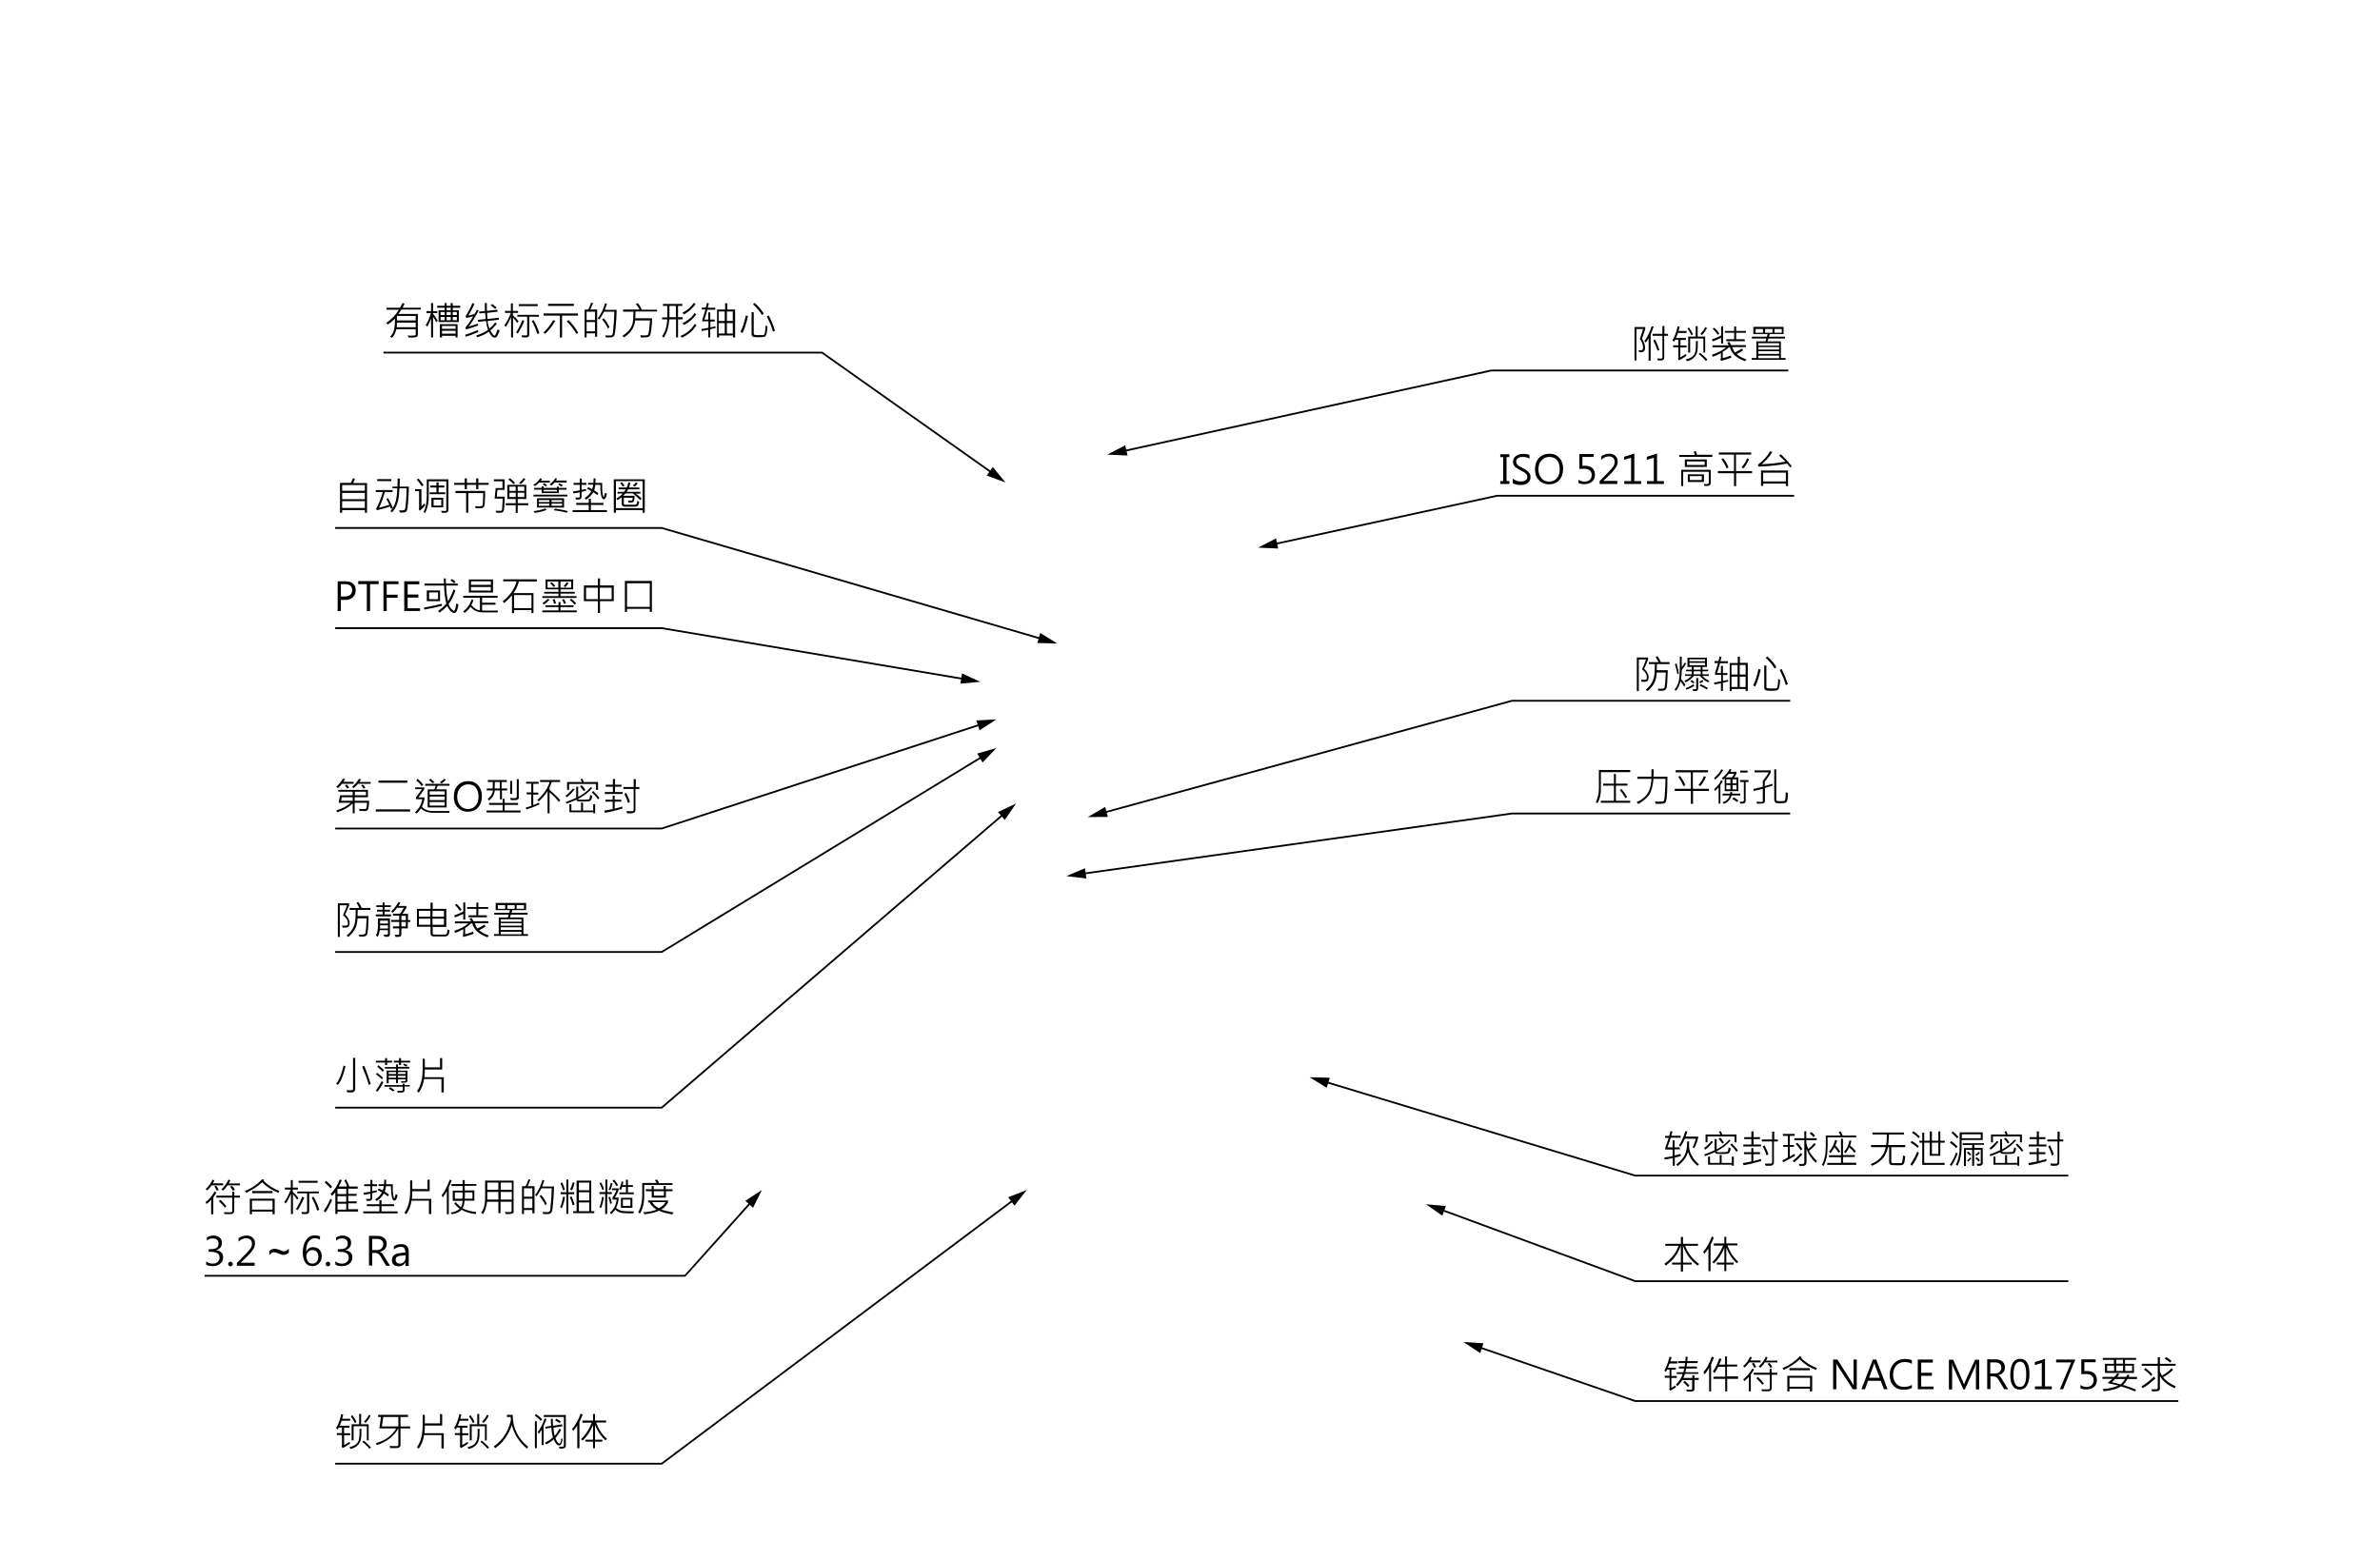 <?xml version="1.0" encoding="utf-8"?>
<!-- Generator: Adobe Illustrator 25.2.1, SVG Export Plug-In . SVG Version: 6.00 Build 0)  -->
<svg version="1.1" id="圖層_1" xmlns="http://www.w3.org/2000/svg" xmlns:xlink="http://www.w3.org/1999/xlink" x="0px" y="0px"
	 viewBox="0 0 1330 872" style="enable-background:new 0 0 1330 872;" xml:space="preserve">
<style type="text/css">
	.st0{fill:#EBEBEB;}
	.st1{fill:none;stroke:#000000;stroke-miterlimit:10;}
	.st2{fill:none;stroke:#000000;stroke-width:0.75;stroke-linecap:round;stroke-linejoin:round;stroke-miterlimit:10;}
	
		.st3{fill:none;stroke:#000000;stroke-width:0.75;stroke-linecap:round;stroke-linejoin:round;stroke-miterlimit:10;stroke-dasharray:18.625,3.725,3.725,3.725,3.725,3.725;}
	.st4{fill:none;stroke:#808080;stroke-width:0.75;stroke-linecap:round;stroke-linejoin:round;stroke-miterlimit:10;}
	.st5{fill:#E6E6E6;}
	.st6{fill:none;}
	
		.st7{fill:none;stroke:#000000;stroke-width:0.75;stroke-linecap:round;stroke-linejoin:round;stroke-miterlimit:10;stroke-dasharray:4.125,2.062;}
	
		.st8{fill:none;stroke:#000000;stroke-width:0.75;stroke-linecap:round;stroke-linejoin:round;stroke-miterlimit:10;stroke-dasharray:91.047,4.856,4.856,4.856,48.559,0;}
	
		.st9{fill:none;stroke:#000000;stroke-width:0.75;stroke-linecap:round;stroke-linejoin:round;stroke-miterlimit:10;stroke-dasharray:30.349,4.856,4.856,4.856,36.419;}
	
		.st10{fill:none;stroke:#000000;stroke-width:0.75;stroke-linecap:round;stroke-linejoin:round;stroke-miterlimit:10;stroke-dasharray:78.908,4.856,4.856,4.856,78.908,0;}
	
		.st11{fill:none;stroke:#000000;stroke-width:0.75;stroke-linecap:round;stroke-linejoin:round;stroke-miterlimit:10;stroke-dasharray:54.628,4.856,4.856,4.856,48.559,0;}
	
		.st12{fill:none;stroke:#000000;stroke-width:0.75;stroke-linecap:round;stroke-linejoin:round;stroke-miterlimit:10;stroke-dasharray:48.559,4.856,4.856,4.856,48.559;}
	
		.st13{fill:none;stroke:#000000;stroke-width:0.75;stroke-linecap:round;stroke-linejoin:round;stroke-miterlimit:10;stroke-dasharray:48.559,4.856,48.559,4.856,48.559;}
	
		.st14{fill:none;stroke:#000000;stroke-width:0.75;stroke-linecap:round;stroke-linejoin:round;stroke-miterlimit:10;stroke-dasharray:55.269,6.316,6.316,6.316,55.269,0;}
	
		.st15{fill:none;stroke:#000000;stroke-width:0.75;stroke-linecap:round;stroke-linejoin:round;stroke-miterlimit:10;stroke-dasharray:94.746,6.316,6.316,6.316,23.687,0;}
	.st16{fill:none;stroke:#000000;stroke-linecap:round;stroke-linejoin:round;stroke-miterlimit:10;}
	.st17{fill:none;stroke:#00FF00;stroke-width:1.5;stroke-linecap:round;stroke-linejoin:round;stroke-miterlimit:10;}
	.st18{fill:none;stroke:#808080;stroke-width:1.5;stroke-linecap:round;stroke-linejoin:round;stroke-miterlimit:10;}
	
		.st19{fill:none;stroke:#00FF00;stroke-width:1.5;stroke-linecap:round;stroke-linejoin:round;stroke-miterlimit:10;stroke-dasharray:7.784,3.892;}
	
		.st20{fill:none;stroke:#808080;stroke-width:1.5;stroke-linecap:round;stroke-linejoin:round;stroke-miterlimit:10;stroke-dasharray:7.784,3.892;}
	.st21{fill:none;stroke:#00FFFF;stroke-width:1.5;stroke-linecap:round;stroke-linejoin:round;stroke-miterlimit:10;}
	.st22{fill:#FF00FF;}
	.st23{fill:#9C1327;}
	.st24{fill:#FFFFFF;}
</style>
<g>
	<g>
		<path d="M235.2,173h-10.9c-0.5,0.9-1.1,1.7-1.6,2.5h10.8V187c0,0.6-0.2,1.1-0.6,1.3c-0.4,0.2-1.4,0.4-2.9,0.4
			c-0.6,0-1.1,0-1.7-0.1l-0.5-1.1c0.7,0.1,1.4,0.1,2.1,0.1c1.2,0,1.9-0.1,2.1-0.2c0.2-0.1,0.3-0.3,0.3-0.6V184h-10.8
			c-0.4,1.9-1.2,3.5-2.4,4.8l-1.1-0.6c1.8-1.6,2.7-4.5,2.7-8.5c0-0.4,0-1,0-1.6c-1.4,1.4-2.8,2.5-4,3.3l-0.9-0.9
			c3.1-2.1,5.4-4.5,7.1-7.4H216v-1.1h7.6c0.4-0.8,0.8-1.6,1.3-2.6l1.2,0.3c-0.4,0.9-0.8,1.7-1.1,2.3h10.2V173z M232.3,182.9v-2.6
			h-10.5c0,1.1,0,2-0.1,2.6H232.3z M232.3,179.1v-2.5h-10.5v2.5H232.3z"/>
		<path d="M244.6,179.2l-0.8,0.9c-0.4-0.8-1-1.8-1.8-3v11.5h-1.1v-10.6c-0.6,1.7-1.3,3.2-2.1,4.6l-0.9-0.9c1.2-1.9,2.2-4.1,2.9-6.7
			h-2.5v-1.1h2.6v-4.5h1.1v4.5h2.4v1.1h-2.4v0.4C243,176.6,243.8,177.9,244.6,179.2z M257.2,172H253v1.4h3.4v6.6h-11.3v-6.6h3.4V172
			h-4.2v-1.1h4.2v-1.5h1.1v1.5h2.3v-1.5h1.1v1.5h4.2V172z M255.7,188.6h-1.1v-0.9h-7.6v0.9h-1.2v-7.4h9.9V188.6z M248.5,176.1v-1.7
			h-2.3v1.7H248.5z M248.5,179v-1.8h-2.3v1.8H248.5z M254.6,183.8v-1.6h-7.6v1.6H254.6z M254.6,186.5v-1.6h-7.6v1.6H254.6z
			 M251.9,173.4V172h-2.3v1.4H251.9z M251.9,176.1v-1.7h-2.3v1.7H251.9z M251.9,179v-1.8h-2.3v1.8H251.9z M255.3,176.1v-1.7H253v1.7
			H255.3z M255.3,179v-1.8H253v1.8H255.3z"/>
		<path d="M267.3,185.6c-2,0.9-4.3,1.7-7,2.6l-0.4-1.1c1.6-0.4,4-1.3,7.1-2.6L267.3,185.6z M267.5,173.6c-2.1,3.8-3.9,6.8-5.6,8.9
			c1.4-0.3,3-0.9,5-1.6l0.4,1c-1.7,0.7-4,1.4-6.8,2.2l-0.4-1c1.6-2,3.1-4.1,4.3-6.3c-1.4,0.4-2.6,0.7-3.8,0.9l-0.4-1
			c1.5-2.4,2.8-4.8,3.8-7.3l1.1,0.4c-0.9,2.3-2.1,4.5-3.4,6.6c1-0.2,2.2-0.5,3.5-0.9l1.3-2.4L267.5,173.6z M279.2,184.6
			c-0.3,1-0.6,1.9-1,2.6c-0.4,0.7-0.7,1.2-1,1.3c-0.3,0.1-0.5,0.2-0.8,0.2c-1.1,0-2.1-1.1-3.2-3.3c-2,1.4-4.1,2.4-6.5,3.1l-0.6-1
			c2.6-0.8,4.8-1.8,6.6-3.1c-0.5-1.5-0.9-3.2-1.1-5l-4.4,0.5l-0.2-1.1l4.4-0.5c-0.1-1.4-0.2-2.5-0.3-3.4l-3.2,0.3l-0.2-1l3.3-0.4
			l-0.1-4.4l1.1-0.1c0,2.2,0.1,3.7,0.1,4.5l5.8-0.7l0.2,1.1l-5.9,0.7c0,0.8,0.1,1.9,0.2,3.4l6.3-0.7l0.1,1.1l-6.3,0.7
			c0.1,1.6,0.5,3,1,4.3c1-0.8,2-1.9,3.2-3.4l1,0.6c-1.2,1.5-2.4,2.8-3.7,3.8c0.5,1,1,1.8,1.4,2.2c0.4,0.5,0.7,0.7,0.9,0.7
			c0.2,0,0.3-0.1,0.4-0.2c0.1-0.1,0.3-0.5,0.5-0.9c0.2-0.5,0.5-1.3,0.8-2.3L279.2,184.6z M277.5,171.9l-0.8,0.8
			c-0.9-0.8-1.7-1.5-2.5-2l0.8-0.8C275.9,170.5,276.8,171.2,277.5,171.9z"/>
		<path d="M289.8,179.7l-0.8,0.8c-0.6-1-1.4-2-2.3-3v11.1l-1.1,0v-11.3c-1,2.3-2,4.1-2.9,5.4l-0.8-0.8c1.3-1.9,2.5-4.2,3.6-7h-3.3
			v-1.1h3.3v-4.2h1.1v4.2h2.9v1.1h-2.9v1.3C287.8,177.2,288.9,178.4,289.8,179.7z M293,179.4c-1.2,2.8-2.4,5.2-3.7,7l-0.9-0.6
			c1.2-1.8,2.4-4.1,3.5-6.9L293,179.4z M301.2,177h-5.4v10.1c0,0.5-0.2,0.9-0.5,1.1c-0.3,0.3-1,0.4-2.1,0.4c-0.5,0-0.9,0-1.4-0.1
			l-0.4-1.1c0.5,0,1,0.1,1.5,0.1c0.8,0,1.3,0,1.5-0.1c0.2-0.1,0.2-0.2,0.2-0.5V177h-5.5V176h12.1V177z M300.5,171.1h-10.6V170h10.6
			V171.1z M301.4,186.2l-1.1,0.5c-0.7-2.3-1.7-4.7-3.1-7.3l1-0.5C299.5,181.1,300.6,183.5,301.4,186.2z"/>
		<path d="M310.3,179.4c-1.9,3.1-3.8,5.5-5.7,7.2l-0.9-0.8c1.9-1.6,3.7-3.9,5.5-6.9L310.3,179.4z M323,176.4h-8.9v12.3h-1.2v-12.3
			h-9.1v-1.2H323V176.4z M320.7,171h-14.4v-1.2h14.4V171z M323.1,186l-1,0.6c-1.5-2.6-3.3-4.9-5.4-7l1.1-0.7
			C320.3,181.6,322.1,184,323.1,186z"/>
		<path d="M333.6,188.2h-1.1v-1.9h-4.7v2.3h-1.1V173h2c0.6-1,1.1-2.2,1.6-3.8l1.1,0.2c-0.3,0.8-0.8,2-1.5,3.6h3.8V188.2z
			 M332.5,178.9v-4.7h-4.7v4.7H332.5z M332.5,185.2V180h-4.7v5.2H332.5z M344.6,173c-0.1,3.3-0.2,6.4-0.5,9.2
			c-0.2,2.8-0.5,4.5-0.7,5s-0.5,0.9-0.9,1.1c-0.4,0.2-1.1,0.3-2.1,0.3c-0.5,0-1,0-1.8,0l-0.4-1.1c0.6,0,1.2,0,1.9,0
			c0.7,0,1.1,0,1.3,0s0.4-0.1,0.6-0.3c0.2-0.2,0.3-0.4,0.4-0.6c0.1-0.2,0.2-1.1,0.3-2.5c0.1-1.5,0.3-3.1,0.4-4.8
			c0.1-1.8,0.2-3.5,0.2-5.1h-5.7c-0.8,1.5-1.7,3-2.7,4.4l-0.9-0.6c1.9-2.5,3.3-5.3,4.1-8.5l1.1,0.3c-0.4,1.2-0.8,2.3-1.2,3.4H344.6z
			 M340.6,182.9l-0.9,0.7c-0.7-1.6-1.8-3.3-3.2-5.1l0.9-0.6C338.7,179.4,339.8,181.1,340.6,182.9z"/>
		<path d="M367.1,174.1h-12c0,1.2,0,2.4-0.1,3.8h9.4c0,2.1-0.1,4.1-0.4,6c-0.2,1.8-0.5,3-0.7,3.4c-0.2,0.5-0.6,0.8-1,1
			s-1.3,0.3-2.8,0.3c-0.5,0-1,0-1.4,0l-0.3-1.2c0.7,0,1.4,0.1,2.1,0.1c1.1,0,1.7-0.1,1.9-0.2c0.2-0.1,0.4-0.3,0.5-0.6
			c0.1-0.3,0.3-1.2,0.5-2.8c0.2-1.6,0.3-3.2,0.4-4.8h-8.3c-0.3,3.8-2.3,7-6.2,9.5l-0.9-0.9c1.3-0.8,2.5-1.8,3.6-3
			c1.1-1.3,1.8-2.6,2.1-4c0.3-1.4,0.5-3.6,0.5-6.5h-5.8V173h9.2c-0.6-1.1-1.3-2.2-2.1-3.1l1.1-0.5c0.8,0.9,1.6,2.2,2.3,3.7h8.5
			V174.1z"/>
		<path d="M381.5,178.5h-2.6v10.1h-1.1v-10.1H374c-0.3,4.2-1.3,7.6-3.1,10.2l-0.9-0.8c1.7-2.3,2.7-5.5,2.9-9.4H370v-1.1h2.9V171
			h-2.4v-1.1h10.8v1.1h-2.4v6.3h2.6V178.5z M377.7,177.4V171h-3.6v6.3H377.7z M389.2,181.7c-1.8,3-4.5,5.4-8.1,7l-0.9-0.9
			c3.5-1.4,6.2-3.7,8-6.7L389.2,181.7z M388.7,170c-1.7,2.4-3.8,4.2-6.4,5.7l-0.9-0.9c2.8-1.5,4.9-3.3,6.3-5.5L388.7,170z
			 M389.1,175.7c-1.6,2.4-3.9,4.4-6.8,5.9l-0.9-0.9c3.3-1.8,5.5-3.6,6.7-5.7L389.1,175.7z"/>
		<path d="M399.9,183.3c-1.4,0.4-2.3,0.6-3,0.7v4.6h-1.1v-4.3c-1.4,0.3-2.6,0.5-3.6,0.7l-0.3-1.1c1.4-0.2,2.7-0.4,4-0.7v-3.6h-3.4
			v-1.1c0.6-1.8,1.2-3.6,1.7-5.5h-2v-1.1h2.2c0.3-0.9,0.5-1.8,0.6-2.6l1.1,0.3c-0.2,0.8-0.3,1.6-0.6,2.4h4.2v1.1h-4.4
			c-0.7,2.4-1.2,4.3-1.7,5.5h2.2v-4h1.1v4h2.5v1.1H397v3.3c0.5-0.1,1.4-0.3,2.8-0.6L399.9,183.3z M410.7,188.6h-1.1v-1.1h-7.8v1.1
			h-1.1v-15.6h4.5v-3.5h1.2v3.5h4.4V188.6z M405,179.4v-5.3h-3.4v5.3H405z M405,186.4v-5.8h-3.4v5.8H405z M409.5,179.4v-5.3h-3.3
			v5.3H409.5z M409.5,186.4v-5.8h-3.3v5.8H409.5z"/>
		<path d="M418,176.7c-0.9,4-1.9,7.2-3.1,9.5l-1.1-0.8c1.2-2.2,2.2-5.3,3-9.1L418,176.7z M428.9,182.4c-0.1,1.4-0.2,2.5-0.4,3.5
			c-0.2,0.9-0.4,1.5-0.6,1.8c-0.2,0.3-0.5,0.5-0.9,0.6c-0.4,0.1-1.2,0.2-2.6,0.2c-1,0-1.9,0-2.5-0.1c-0.7,0-1.2-0.2-1.5-0.5
			c-0.3-0.3-0.4-0.7-0.4-1.2v-12.2h1.2v11.9c0,0.2,0.1,0.4,0.2,0.5c0.1,0.2,0.2,0.3,0.4,0.3c0.1,0,0.7,0,1.7,0.1l2.9,0
			c0.2,0,0.4-0.1,0.7-0.3c0.2-0.2,0.4-0.8,0.5-1.9c0.1-1.1,0.2-2.1,0.2-3.1L428.9,182.4z M426.8,175.3l-1,0.8c-1.1-2-2.8-4-5-6
			l0.9-0.8C423.9,171.2,425.5,173.2,426.8,175.3z M433.1,184.9l-1.2,0.4c-0.6-2.4-1.7-5.2-3.4-8.4l1.1-0.6
			C431.3,179.6,432.4,182.5,433.1,184.9z"/>
	</g>
	<g>
		<g>
			<polyline class="st1" points="214.3,197.1 459.4,197.1 554.7,264.5 			"/>
			<g>
				<polygon points="551.4,265.8 561.9,269.7 554.8,261 				"/>
			</g>
		</g>
	</g>
	<g>
		<path d="M205.1,286.6h-1.2v-1.5h-12.7v1.5H190v-16.7h6c0.5-0.8,0.9-1.7,1.2-2.6l1.2,0.3c-0.3,0.9-0.7,1.6-1.1,2.4h7.8V286.6z
			 M203.9,274.3v-3.2h-12.7v3.2H203.9z M203.9,279v-3.5h-12.7v3.5H203.9z M203.9,283.9v-3.8h-12.7v3.8H203.9z"/>
		<path d="M219.5,283.9l-1,0.5c-0.1-0.4-0.3-0.8-0.5-1.3c-1.9,0.7-4.4,1.4-7.4,2.1l-0.4-0.9c1.5-2.6,2.7-5.7,3.7-9.3H210v-1.1h9.4
			v1.1h-4.3c-1.2,4-2.3,6.9-3.3,8.8c2.2-0.5,4.1-1.1,5.8-1.7c-0.3-0.7-0.9-1.8-1.7-3.2l0.9-0.5C218,280.4,218.9,282.2,219.5,283.9z
			 M218.7,268.9h-7.9v-1.1h7.9V268.9z M228.5,272c-0.1,3-0.2,5.7-0.4,8.3c-0.2,2.6-0.4,4.2-0.6,4.7c-0.2,0.6-0.5,1-0.9,1.2
			c-0.4,0.2-1,0.3-1.9,0.3c-0.4,0-0.8,0-1.2-0.1l-0.5-1.1c0.3,0,0.6,0,1,0c1,0,1.6-0.1,1.9-0.2c0.2-0.1,0.4-0.4,0.5-0.7
			c0.1-0.3,0.3-1.7,0.5-4.2c0.2-2.5,0.3-4.9,0.3-7.3h-4c-0.1,3.8-0.5,6.6-1.2,8.5c-0.6,1.9-1.6,3.6-2.9,5l-0.9-0.7
			c1.2-1.5,2.1-3,2.7-4.8c0.6-1.7,1-4.4,1.1-8h-2.7V272h2.8c0.1-1.7,0.1-3.2,0.1-4.6l1.2,0.1c0,1.5,0,3-0.1,4.5H228.5z"/>
		<path d="M237.6,282.4c-0.9,1.2-1.9,2.2-3,3.1l-0.6-1c0.1-0.1,0.2-0.3,0.2-0.5v-9.5H232v-1.1h3.5v9.7c0.4-0.4,1-1,1.6-1.7
			L237.6,282.4z M236.7,271.1l-1,0.7c-0.8-1.3-1.7-2.5-2.8-3.7l0.9-0.7C234.7,268.4,235.7,269.6,236.7,271.1z M250.6,284.9
			c0,1.1-0.6,1.7-1.7,1.7c-1,0-1.7,0-2,0l-0.4-1.1c0.5,0,1,0.1,1.5,0.1c0.7,0,1.1,0,1.2-0.1c0.2-0.1,0.2-0.3,0.2-0.5V269h-9.8v7.2
			c0,2.9-0.2,5.1-0.6,6.7s-0.9,2.9-1.5,3.9l-0.8-0.8c1.2-2.1,1.8-5.1,1.8-8.9v-9.2h12.1V284.9z M248.8,276.2h-8.7v-1h3.8v-2.7h-3.5
			v-1.1h3.5v-1.8h1.2v1.8h3.2v1.1h-3.2v2.7h3.7V276.2z M247.7,283.6h-6.6v-5.4h6.6V283.6z M246.6,282.6v-3.3h-4.3v3.3H246.6z"/>
		<path d="M273.1,271h-5.8v2.4h-1.2V271h-5.2v2.4l-1.2,0V271h-5.9v-1.1h5.9v-2.5h1.2v2.5h5.2v-2.5h1.2v2.5h5.8V271z M271.1,274.4
			c0,1.4,0,3-0.1,4.8c-0.1,1.8-0.2,2.9-0.3,3.3c-0.1,0.5-0.3,0.8-0.5,1c-0.3,0.2-0.5,0.4-0.8,0.5c-0.3,0.1-1,0.1-2.2,0.1
			c-0.5,0-1,0-1.3,0l-0.5-1.2c0.6,0.1,1.2,0.1,1.9,0.1c1,0,1.7-0.1,1.9-0.2s0.4-0.3,0.5-0.5c0.1-0.2,0.2-1.1,0.2-2.5
			c0.1-1.4,0.1-2.8,0.1-4.2h-8.3v11h-1.2v-11h-6v-1.2H271.1z"/>
		<path d="M282.1,277.6c-0.1,2.3-0.2,4.1-0.3,5.5s-0.2,2.3-0.4,2.6c-0.1,0.3-0.4,0.5-0.7,0.7c-0.3,0.2-1,0.2-1.9,0.2
			c-0.4,0-0.9,0-1.4,0l-0.5-1.1c1.7,0,2.7,0,3,0c0.3,0,0.5-0.2,0.6-0.4c0.1-0.2,0.1-1,0.2-2.4s0.2-2.7,0.2-4h-4.5l0.6-5.9h3.8V269
			H276v-1.1h6v5.9H278l-0.4,3.8H282.1z M295.2,282.4h-5.9v4.3h-1.1v-4.3h-5.6v-1.1h5.6v-2.4h-4.7V271h10.6v7.9h-4.8v2.4h5.9V282.4z
			 M287.8,269.9l-0.9,0.7c-0.8-1-1.8-1.8-2.8-2.6l0.9-0.7C286.1,268.2,287.1,269.1,287.8,269.9z M288.2,274.4V272h-3.5v2.4H288.2z
			 M288.2,277.8v-2.4h-3.5v2.4H288.2z M293,274.4V272h-3.7v2.4H293z M293,277.8v-2.4h-3.7v2.4H293z M293.6,267.9
			c-0.9,1.1-1.8,2-2.6,2.7l-0.9-0.6c1-0.9,1.9-1.8,2.6-2.8L293.6,267.9z"/>
		<path d="M307.1,269.7h-5.8c-0.9,0.9-1.7,1.6-2.4,2L298,271c1.5-0.8,2.8-2,3.9-3.7l1,0.4c-0.2,0.4-0.5,0.7-0.7,1h5V269.7z
			 M317.1,277.5h-19v-1h19V277.5z M305.5,285c-2,0.8-4.2,1.3-6.7,1.7l-0.6-1c2.4-0.3,4.6-0.8,6.6-1.5L305.5,285z M316.6,273.7h-4.3
			v1.9h-9.6v-1.9h-4.2v-1h4.2v-0.8h1.1v0.8h7.4V272h1.1v0.7h4.3V273.7z M315.2,283.7h-15.1v-5.2h15.1V283.7z M307,280.6v-1.1h-5.9
			v1.1H307z M307,282.7v-1.2h-5.9v1.2H307z M305.7,271.2l-0.8,0.7c-0.6-0.5-1.1-0.9-1.6-1.2l0.7-0.7
			C304.6,270.3,305.1,270.7,305.7,271.2z M311.2,274.7v-0.9h-7.4v0.9H311.2z M316.7,269.7h-6.8c-0.6,0.7-1.2,1.3-1.8,1.7l-0.9-0.7
			c1.2-0.9,2.3-2,3.2-3.5l0.9,0.4c-0.3,0.5-0.5,0.8-0.7,1h6V269.7z M314.1,280.6v-1.1h-5.9v1.1H314.1z M314.1,282.7v-1.2h-5.9v1.2
			H314.1z M317.3,285.7l-0.6,0.9c-2.4-0.7-4.8-1.1-7.2-1.4l0.6-0.9C312.9,284.7,315.3,285.1,317.3,285.7z M314.5,271.2l-0.7,0.8
			c-0.5-0.4-1.1-0.7-1.8-1.2l0.7-0.7C313.2,270.3,313.8,270.7,314.5,271.2z"/>
		<path d="M339.1,286.2h-19.1v-1.1h9v-2.9h-7v-1.1h7v-2.3h1.2v2.3h7v1.1h-7v2.9h9V286.2z M327.7,274.2c-0.9,0.3-1.8,0.5-2.7,0.7v2.8
			c0,0.4-0.1,0.7-0.4,1.1c-0.3,0.3-1.2,0.5-2.7,0.4l-0.4-1.1c0.4,0,1,0,2,0c0.3,0,0.5-0.2,0.5-0.5v-2.4l-3.5,0.6l-0.4-1.1
			c1.5-0.2,2.8-0.4,3.9-0.6V271h-3.5v-1.1h3.5v-2.4h1.1v2.4h2.6v1.1H325v2.8c0.7-0.1,1.5-0.3,2.4-0.5L327.7,274.2z M339.2,276
			c-0.4,2.1-1.1,3.1-1.8,3.1c-0.6,0-1.1-0.7-1.4-2c-0.3-1.3-0.5-2.7-0.5-4.2V271h-2.8c-0.2,1.3-0.4,2.3-0.7,3
			c0.9,0.6,1.8,1.2,2.4,1.7l-0.6,1c-0.9-0.7-1.7-1.2-2.3-1.6c-0.9,1.6-2.2,3-4,4.2l-0.8-0.9c1.7-1.1,3-2.4,3.7-3.9
			c-0.9-0.6-1.7-1-2.3-1.3l0.6-0.9c0.6,0.3,1.4,0.7,2.2,1.1c0.3-0.8,0.5-1.7,0.6-2.5h-2.9v-1h3c0.1-0.5,0.1-1.4,0.1-2.5h1.1
			c0,0.5,0,1.4-0.1,2.5h3.8v3c0,1.3,0.1,2.4,0.3,3.4c0.2,1,0.4,1.5,0.6,1.5c0,0,0.2-0.3,0.3-0.8c0.2-0.5,0.3-1,0.4-1.6L339.2,276z"
			/>
		<path d="M360.2,286.6h-1.1v-1.5h-14.9v1.5H343v-18.7h17.3V286.6z M359.1,284v-15.1h-14.9V284H359.1z M358.6,278.8l-0.9,0.7
			c-1.3-1.4-2.6-2.6-4-3.7h-4.2c-0.6,0.7-1,1.1-1.2,1.3h6.3c0,1.7-0.2,2.8-0.5,3.2s-0.8,0.6-1.4,0.6c-0.4,0-0.9,0-1.4,0l-0.4-1.1
			h1.8c0.3,0,0.6-0.1,0.7-0.3s0.1-0.7,0.1-1.3h-4.9v3.3c0,0.4,0.3,0.6,0.8,0.6h5.5c0.4,0,0.7-0.2,0.9-0.5c0.2-0.3,0.3-0.9,0.3-1.7
			l1.1,0.5c-0.1,0.9-0.3,1.5-0.5,1.9c-0.2,0.4-0.5,0.6-0.8,0.7c-0.3,0.1-0.8,0.2-1.4,0.2h-5.4c-1.1,0-1.7-0.6-1.7-1.7v-3.6
			c-0.8,0.7-1.5,1.2-2.3,1.6l-0.7-0.9c1.4-0.7,2.6-1.6,3.6-2.7h-2.9v-1h3.7c0.3-0.4,0.6-0.9,0.9-1.4h-4v-1h4.5
			c0.4-0.9,0.7-1.8,1-2.9l1.1,0.3c-0.2,0.8-0.5,1.6-0.8,2.6h5.8v1h-6.3c-0.3,0.6-0.6,1.1-0.8,1.4h7.7v1h-2.6
			C357.1,277.2,358.2,278.2,358.6,278.8z M349,271.5l-1,0.5c-0.4-0.7-0.8-1.3-1.4-1.9l0.8-0.6C348.2,270.2,348.7,270.8,349,271.5z
			 M356.4,270.2c-0.7,0.9-1.3,1.5-1.8,1.8l-0.9-0.7c0.6-0.5,1.2-1,1.7-1.7L356.4,270.2z"/>
	</g>
	<g>
		<g>
			<polyline class="st1" points="187.3,295.1 369.8,295.1 582.4,357.2 			"/>
			<g>
				<polygon points="579.7,359.4 590.9,359.7 581.3,353.8 				"/>
			</g>
		</g>
	</g>
	<g>
		<path d="M190.5,335.2v6.3h-1.8v-16.6h4.5c1.7,0,3.1,0.4,4.1,1.3c1,0.9,1.5,2.1,1.5,3.7c0,1.6-0.6,3-1.7,4c-1.2,1-2.6,1.5-4.3,1.4
			H190.5z M190.5,326.5v6.9h2.1c1.4,0,2.4-0.3,3.1-0.9c0.7-0.6,1.1-1.5,1.1-2.6c0-2.2-1.3-3.4-4-3.4H190.5z"/>
		<path d="M211.6,326.5h-4.8v15H205v-15h-4.8v-1.7h11.4V326.5z"/>
		<path d="M222.6,326.5h-6.5v5.9h6.1v1.7h-6.1v7.4h-1.8v-16.6h8.4V326.5z"/>
		<path d="M234.6,341.5h-8.7v-16.6h8.4v1.7h-6.5v5.7h6v1.7h-6v6h6.9V341.5z"/>
		<path d="M247,338.6c-3,0.8-6.2,1.5-9.8,2.1l-0.3-1.1c3.5-0.6,6.8-1.3,9.9-2.1L247,338.6z M256.2,338c-0.1,0.7-0.3,1.5-0.6,2.5
			c-0.3,1-0.6,1.6-0.9,1.8c-0.3,0.2-0.6,0.3-0.9,0.3c-0.7,0-1.4-0.4-2.2-1.3c-0.8-0.9-1.3-1.7-1.7-2.6c-1.3,1.4-2.7,2.6-4.3,3.7
			l-0.8-0.9c1.9-1.3,3.5-2.7,4.6-4.1c-0.8-3.5-1.2-6.9-1.2-10.1h-11v-1.1h10.9c0-0.8-0.1-1.7-0.1-2.9h1.1c0,1.3,0,2.3,0.1,2.9h6.6
			v1.1h-6.5c0.1,3.3,0.5,6.3,1,8.8c1.1-1.6,2.2-3.9,3.1-6.6l1.1,0.4c-0.9,2.9-2.2,5.5-3.8,7.7c0.3,1.1,0.8,2,1.5,2.7
			c0.6,0.7,1.1,1.1,1.4,1.1c0.1,0,0.2-0.1,0.4-0.2c0.1-0.1,0.3-0.6,0.5-1.3c0.2-0.8,0.4-1.7,0.6-2.7L256.2,338z M245.9,336h-7.4v-6
			h7.4V336z M244.8,334.9v-3.8h-5v3.8H244.8z M254.6,325.3l-0.9,0.7c-0.7-0.7-1.4-1.3-2-1.6l0.8-0.8
			C253.2,324,253.9,324.5,254.6,325.3z"/>
		<path d="M278.4,341.2l-0.4,1.1h-7.3c-1.9,0-3.4-0.2-4.6-0.7c-1.2-0.5-2.2-1.3-3.2-2.4c-0.7,1.1-1.8,2.2-3.2,3.4l-0.9-0.8
			c2.3-1.8,3.9-4,4.7-6.7l1.1,0.3c-0.3,1-0.7,1.9-1.2,2.8c1.5,1.8,3.1,2.8,4.8,2.9v-7h-9.3v-1.1h19.2v1.1h-8.7v2.8h7.5v1.1h-7.5v3.2
			c0.7,0,1.4,0.1,2.2,0.1H278.4z M275.5,331.2H262v-7.3h13.5V331.2z M274.3,326.9v-2h-11.1v2H274.3z M274.3,330.1v-2h-11.1v2H274.3z
			"/>
		<path d="M300,325h-10c-0.6,2.2-1.5,4.3-3,6.5h11.1v11.2H297v-1.7h-9.7v1.7h-1.2v-9.9c-1.3,1.5-2.7,2.9-4.4,4.3l-0.8-1
			c4-3.2,6.7-6.9,7.8-11.2h-7.5v-1.1H300V325z M297,339.9v-7.3h-9.7v7.3H297z"/>
		<path d="M307.1,335.2c-0.9,1-1.9,1.9-3.2,2.7l-0.8-0.8c1-0.6,2-1.4,3-2.4L307.1,335.2z M322.2,334.2h-19.1v-1h9v-1.4h-8v-1h8v-1.4
			h-7.2v-5.5h15.4v5.5h-7.1v1.4h8v1h-8v1.4h9V334.2z M322.3,342.2h-19.2v-1h9v-1.9h-7.3v-1h7.3v-1.8h1.1v1.8h7.3v1h-7.3v1.9h9.1
			V342.2z M312,328.4V325h-6v3.5H312z M310.3,327.4l-0.9,0.7c-0.7-0.8-1.3-1.5-2-2l0.8-0.7C308.9,325.8,309.5,326.5,310.3,327.4z
			 M310.7,337.2l-1.1,0.3c-0.2-0.9-0.5-1.6-0.8-2.4l1.1-0.3C310.2,335.4,310.4,336.2,310.7,337.2z M319.2,328.4V325h-6v3.5H319.2z
			 M316.3,337.2l-1.1,0.3c-0.3-0.8-0.6-1.6-1.1-2.4l1.1-0.2C315.6,335.6,315.9,336.4,316.3,337.2z M317.7,325.9
			c-0.6,0.9-1.2,1.7-1.8,2.3l-0.9-0.6c0.7-0.7,1.3-1.5,1.8-2.2L317.7,325.9z M322,337.3l-0.9,0.6c-0.8-0.9-1.7-1.8-2.8-2.7l1-0.5
			C320.4,335.5,321.3,336.4,322,337.3z"/>
		<path d="M343,336h-7.7v6.6h-1.2V336h-7.8v-8.8h7.8v-3.9h1.2v3.9h7.7V336z M334.1,334.9v-6.4h-6.6v6.4H334.1z M341.8,334.9v-6.4
			h-6.6v6.4H341.8z"/>
		<path d="M364.3,342h-1.2v-1.7h-12.7v1.7h-1.2v-17.3h15.1V342z M363.1,339.2v-13.2h-12.7v13.2H363.1z"/>
	</g>
	<g>
		<g>
			<polyline class="st1" points="187.3,351.1 369.8,351.1 539.1,379.6 			"/>
			<g>
				<polygon points="536.7,382.1 547.8,381.1 537.6,376.4 				"/>
			</g>
		</g>
	</g>
	<g>
		<path d="M197.6,438.1h-6.5c-0.9,1.1-1.6,1.9-2.2,2.4l-1-0.7c1.7-1.6,3-3.2,3.8-4.7l1.1,0.4c-0.2,0.5-0.5,1-0.9,1.5h5.7V438.1z
			 M206.3,447.6c0,0.7-0.1,1.7-0.2,2.9c-0.2,1.2-0.4,1.9-0.6,2.2c-0.3,0.3-0.5,0.4-0.7,0.5c-0.2,0.1-0.8,0.1-1.8,0.1
			c-0.6,0-1.3,0-2-0.1l-0.4-1.1c0.6,0.1,1.7,0.1,3.3,0.1c0.5,0,0.8-0.3,0.9-0.8c0.2-0.6,0.3-1.5,0.3-2.7h-6.9v5.9h-1.1v-5.5
			c-2.2,2.1-5.1,3.8-8.6,4.9l-0.6-1c3.5-1.1,6.2-2.5,8.1-4.3h-6.8l0.9-4.2h7v-2H189v-1h16.6v4.1h-7.4v2H206.3z M197.1,447.6v-2H191
			l-0.4,2H197.1z M195.1,440.2l-1.1,0.5c-0.4-0.6-0.8-1.2-1.3-1.7l1.1-0.5C194.3,439,194.8,439.6,195.1,440.2z M207.2,438.1h-7.1
			c-0.7,0.8-1.5,1.6-2.4,2.4l-1-0.7c1.6-1.3,2.9-2.8,3.9-4.5l1.1,0.4c-0.2,0.4-0.5,0.9-0.9,1.4h6.3V438.1z M204.5,444.5v-2h-6.2v2
			H204.5z M204.2,440.4l-1.1,0.4c-0.3-0.7-0.7-1.3-1.3-1.8l1.1-0.4C203.5,439.2,203.9,439.8,204.2,440.4z"/>
		<path d="M229.2,453.6H210v-1.2h19.2V453.6z M227.6,437.5h-16.1v-1.2h16.1V437.5z"/>
		<path d="M251.3,453.2l-0.3,1.1h-8.6c-3.2,0-5.6-0.8-7.1-2.4c-0.9,1.2-1.7,2.2-2.5,2.8l-0.9-0.7c2.1-1.8,3.5-4.2,4.1-7.3h-3.6v-1
			c1.4-1.8,2.5-3.3,3.4-4.6H232v-1h5.1v1c-1.1,1.7-2.2,3.2-3.3,4.6h3.4v1.1c-0.4,1.6-0.8,2.9-1.4,4.1c1.3,1.6,3.3,2.4,6.1,2.4H251.3
			z M236.5,438.7l-0.9,0.7c-0.8-1.2-1.8-2.3-3-3.2l0.8-0.9C234.8,436.5,235.9,437.7,236.5,438.7z M251.1,439.2h-6.5
			c-0.3,0.7-0.5,1.3-0.8,2h5.8v10.1H239v-10.1h3.7c0.3-0.7,0.6-1.3,0.8-2h-5.9v-1.1h13.6V439.2z M242.8,437.2l-1,0.6
			c-0.7-0.7-1.4-1.3-2.1-1.9l1-0.6C241.5,436,242.2,436.6,242.8,437.2z M248.5,444.2v-1.9h-8.4v1.9H248.5z M248.5,447.2v-2h-8.4v2
			H248.5z M248.5,450.3v-2h-8.4v2H248.5z M249.2,435.9c-0.7,0.7-1.5,1.3-2.4,2l-1-0.7c0.8-0.5,1.7-1.1,2.4-1.9L249.2,435.9z"/>
		<path d="M253.6,445.4c0-2.7,0.7-4.8,2.2-6.4s3.4-2.4,5.9-2.4c2.3,0,4.1,0.8,5.5,2.3c1.4,1.6,2.1,3.6,2.1,6c0,2.7-0.7,4.8-2.1,6.4
			c-1.4,1.6-3.3,2.4-5.8,2.4c-2.3,0-4.2-0.8-5.6-2.4C254.3,449.9,253.6,447.8,253.6,445.4z M255.5,445.2c0,2,0.5,3.7,1.6,5
			c1.1,1.3,2.5,2,4.3,2c1.9,0,3.4-0.6,4.4-1.9c1.1-1.2,1.6-2.9,1.6-5c0-2.2-0.5-3.9-1.5-5.1s-2.5-1.8-4.3-1.8c-1.8,0-3.3,0.7-4.4,2
			C256.1,441.5,255.5,443.2,255.5,445.2z"/>
		<path d="M291,454.1h-19.1V453h9v-3.1h-7.6v-1.1h7.6v-2.3h1.1v2.3h7.5v1.1h-7.5v3.1h8.9V454.1z M283.6,441.8h-3.1v5h-1.1v-5h-2.9
			c-0.2,2.2-1.2,4-3.1,5.6l-0.9-0.8c1.8-1.4,2.8-3,3-4.8H272v-1.1h3.3c0.1-1.3,0.1-2.5,0.1-3.6h-2.8V436h10.6v1.1h-2.9v3.6h3.1
			V441.8z M279.3,440.7v-3.6h-2.8c0,0.9,0,2.1-0.1,3.6H279.3z M286.2,443.8h-1.1v-7.3h1.1V443.8z M290,445.6c0,0.4-0.1,0.8-0.4,1
			c-0.2,0.3-0.5,0.4-0.8,0.5c-0.3,0.1-0.8,0.1-1.7,0.1c-0.4,0-1,0-1.6,0l-0.5-1.2c0.7,0.1,1.4,0.1,2.1,0.1c0.6,0,1,0,1.1-0.1
			c0.2,0,0.3-0.2,0.4-0.3c0.1-0.2,0.2-0.4,0.2-0.6v-9.6h1.1V445.6z"/>
		<path d="M301.5,449.6c-2.6,1.2-5.1,2.2-7.3,2.8l-0.4-1c1.1-0.3,2.1-0.6,3.1-1V444h-2.6v-1.1h2.6v-4.9h-2.9V437h7v1.1h-3v4.9h2.8
			v1.1H298v5.9c1.1-0.4,2.2-0.9,3.1-1.4L301.5,449.6z M313.1,447.3l-0.8,0.9c-1.4-1.8-3.1-3.6-5.2-5.3v11.7H306v-12.5
			c-1.3,2.1-3,4.1-4.9,5.8l-0.9-0.7c3.4-3,5.7-6.3,7-10.1h-5.4v-1.1H313v1.1h-4.7c-0.2,0.5-0.4,1.1-0.7,1.9l-0.5,1.1v1.4
			C309.4,443.4,311.4,445.3,313.1,447.3z"/>
		<path d="M330.9,440.5c-2,2.4-4.7,4.4-7.8,6c0,0.2,0.1,0.3,0.3,0.4c0.2,0.1,1.1,0.1,2.6,0.1c1.6,0,2.6-0.1,3-0.2
			c0.4-0.1,0.7-1,0.8-2.5l1.1,0.5c0,0.9-0.2,1.6-0.5,2.1c-0.3,0.5-0.6,0.8-1,0.9c-0.4,0.1-1.2,0.2-2.4,0.2c-2.1,0-3.4,0-3.9-0.1
			c-0.5-0.1-0.8-0.4-1-0.9c-1.9,0.8-3.7,1.6-5.5,2.2l-0.5-0.9c2.2-0.8,4.2-1.6,5.9-2.4v-6.2h1.1v5.7c2.8-1.4,5.2-3.3,7.1-5.5
			L330.9,440.5z M321.1,441.3c-1.4,1.7-2.8,3.2-4.3,4.3l-0.8-0.8c1.3-1,2.8-2.3,4.2-4.1L321.1,441.3z M334.2,441.5h-1.1v-3.3h-15.1
			v3.3h-1.1v-4.4h8.2c-0.1-0.5-0.3-1-0.7-1.5l1-0.4c0.3,0.6,0.6,1.2,0.8,1.9h8V441.5z M332.7,454.6h-1.1v-0.6h-13.4v-4.5h1.1v3.5
			h5.4v-4.4h1.1v4.4h5.7v-3.5h1.1V454.6z M327.1,441.6l-0.9,0.6c-0.7-1-1.4-1.9-2.1-2.7l1-0.6C325.8,439.6,326.5,440.4,327.1,441.6z
			 M335,446l-0.8,0.8c-0.9-1.3-2-2.6-3.5-4l0.8-0.7C333,443.6,334.2,444.9,335,446z"/>
		<path d="M347.8,450.8l0,1.2c-3.5,1-6.7,1.8-9.8,2.3l-0.3-1.2c1.3-0.2,2.9-0.5,4.7-0.9v-4.1h-4.1v-1.1h4.1v-2.3h1.1v2.3h3.7v1.1
			h-3.7v3.9C345.1,451.6,346.5,451.2,347.8,450.8z M347.9,443.8h-9.9v-1.1h4.5v-3h-4v-1.1h4v-3.2h1.2v3.2h3.6v1.1h-3.6v3h4.2V443.8z
			 M357.1,441h-2v11.6c0,0.5-0.1,1-0.4,1.3c-0.3,0.3-0.6,0.5-1,0.6c-0.4,0.1-1.1,0.1-1.9,0.1h-1.3l-0.5-1.2c0.5,0,1.6,0,3.4,0
			c0.2,0,0.4-0.1,0.5-0.2c0.1-0.2,0.2-0.4,0.2-0.6V441h-5.7v-1.1h5.7v-4.4h1.2v4.4h2V441z M352,448.3l-1.1,0.5c-0.3-1.4-1-3.1-2-5.1
			l1-0.5C350.9,445.1,351.6,446.8,352,448.3z"/>
	</g>
	<g>
		<g>
			<polyline class="st1" points="187.3,463.1 369.8,463.1 548.4,404.8 			"/>
			<g>
				<polygon points="547.4,408.2 556.8,402.1 545.6,402.7 				"/>
			</g>
		</g>
	</g>
	<g>
		<path d="M192.9,511.2c1.6,1.5,2.5,3.1,2.5,4.8c0,0.7-0.2,1.3-0.5,1.8c-0.4,0.5-1.1,0.7-2.3,0.7c-0.3,0-0.6,0-1.1,0l-0.4-1.2
			c0.5,0,1,0.1,1.5,0.1c0.7,0,1.2-0.1,1.5-0.3s0.3-0.5,0.3-1.1c0-1.6-0.9-3.1-2.7-4.5c1-2.3,1.8-4.1,2.2-5.5h-4v17.7h-1.1v-18.8h6.3
			v1.2C194.2,508.2,193.5,509.9,192.9,511.2z M207,508.6h-7.1l-0.1,3.4h6.2c-0.1,2.6-0.2,4.8-0.3,6.7c-0.2,1.9-0.3,3-0.5,3.5
			c-0.2,0.4-0.5,0.7-0.9,1c-0.4,0.2-1.1,0.3-2.1,0.3c-0.3,0-0.7,0-1.3,0l-0.5-1.1c0.5,0,1,0,1.3,0c1,0,1.6-0.1,1.9-0.2
			c0.3-0.1,0.5-0.4,0.6-0.6c0.1-0.3,0.2-1.3,0.4-3.1c0.1-1.8,0.2-3.5,0.3-5.2h-5.1c-0.1,1.9-0.4,3.7-1.1,5.3s-2,3.4-4,5.1l-1-0.8
			c1.5-1.2,2.7-2.5,3.5-4.1c0.8-1.5,1.3-3.2,1.4-5c0.1-1.8,0.2-3.6,0.2-5.2h-3.4v-1.1h5.4c-0.3-0.8-0.9-1.8-1.6-2.9l1.1-0.4
			c0.8,1.1,1.4,2.2,1.8,3.3h4.9V508.6z"/>
		<path d="M218.6,512.2H210v-1.1h3.8v-1.6h-3.1v-1h3.1V507h-3.5v-1h3.5v-1.6h1.1v1.6h3.5v1h-3.5v1.5h3v1h-3v1.6h3.6V512.2z
			 M217.9,522.3c0,0.5-0.2,0.8-0.5,1.1c-0.3,0.2-1.1,0.3-2.5,0.2l-0.5-1.2c0.3,0,0.6,0,1,0c0.7,0,1.1,0,1.2-0.1
			c0.1-0.1,0.2-0.2,0.2-0.4v-2h-4.6c-0.2,1.6-0.6,2.8-1.1,3.7l-1-0.7c0.8-1.5,1.1-3.4,1.1-5.6v-4h6.7V522.3z M216.8,519v-1.8h-4.4
			c0,0.6,0,1.2-0.1,1.8H216.8z M216.8,516.2v-1.6h-4.4v1.6H216.8z M229.2,515.3h-1.3v3.6h-3.6v3.2c0,0.5-0.1,0.8-0.3,1.1
			c-0.2,0.2-0.4,0.4-0.6,0.4s-0.8,0.1-1.6,0.1c-0.3,0-0.6,0-0.7,0l-0.6-1.2c0.3,0,0.7,0,1,0c0.8,0,1.3,0,1.4-0.1
			c0.1-0.1,0.2-0.2,0.2-0.4v-3.1h-3.5v-1.1h3.5v-2.5h-4.5v-1.1h4.5v-2.4h-3.5v-1.1h3.9c0.8-1,1.5-2.1,2.2-3.3h-3.8
			c-0.6,0.9-1.4,1.8-2.4,2.8l-0.9-0.7c1.6-1.5,2.9-3.2,4-5.3l1.1,0.4c-0.4,0.7-0.7,1.3-1,1.8h4.4v1.1c-0.8,1.3-1.6,2.4-2.2,3.3h3.1
			v3.5h1.3V515.3z M226.8,514.3v-2.4h-2.5v2.4H226.8z M226.8,517.8v-2.5h-2.5v2.5H226.8z"/>
		<path d="M251.2,520c-0.2,1.6-0.5,2.6-0.9,2.9c-0.5,0.4-1,0.5-1.4,0.5c-4,0-6.3,0-6.8,0c-0.5,0-0.8-0.2-1.1-0.5
			c-0.3-0.3-0.4-0.7-0.4-1.2v-3.7h-7.6V508h7.6v-3.5h1.2v3.5h7.6v10.1h-7.6v3.7c0,0.3,0.2,0.5,0.7,0.5c0.5,0.1,1.6,0.1,3.4,0.1
			c2,0,3.2-0.1,3.5-0.2c0.3-0.1,0.5-1,0.7-2.6L251.2,520z M240.5,512.4v-3.3h-6.4v3.3H240.5z M240.5,516.9v-3.4h-6.4v3.4H240.5z
			 M248.1,512.4v-3.3h-6.4v3.3H248.1z M248.1,516.9v-3.4h-6.4v3.4H248.1z"/>
		<path d="M273.2,522.9l-0.8,1c-2.7-1-4.6-2.2-5.9-3.4s-2.1-2.7-2.6-4.4h-0.6c-1.1,1.1-2.3,1.9-3.4,2.6v3.5c1.7-0.4,3.2-0.9,4.5-1.5
			l0.3,1.2c-2.2,0.8-4.1,1.4-5.8,1.8l-0.3-1c0.2-0.1,0.3-0.3,0.3-0.6v-2.7c-1.5,0.8-3,1.5-4.5,2l-0.6-1.1c3.2-1,5.9-2.4,8-4.2h-7.6
			v-1.1h9.1c-0.3-0.6-0.6-1.1-0.9-1.5l1.2-0.4c0.5,0.9,0.8,1.5,1,1.8h8.3v1.1h-7.6c0.5,1.4,1,2.4,1.5,3c1.3-0.6,2.6-1.3,3.9-2.2
			l0.7,1c-0.9,0.7-2.2,1.4-3.6,2.1C268.8,521,270.6,522,273.2,522.9z M260,514h-1.1v-3.2c-1.6,0.8-3.1,1.4-4.7,2l-0.4-1.1
			c2-0.7,3.6-1.4,5.1-2.2v-5.1h1.1V514z M257.9,508.5l-0.9,0.6c-0.7-1-1.6-2.2-2.8-3.3l0.9-0.6C256.4,506.3,257.3,507.4,257.9,508.5
			z M272.8,508h-5.5v3.6h4.8v1.1h-10.3v-1.1h4.4V508h-5.2V507h5.2v-2.5h1.1v2.5h5.5V508z"/>
		<path d="M295.1,523.1h-19v-1h2.6v-9.3h5.1l0.5-1.6h-8.1v-1h8.4l0.4-1.5h-8v-4H294v4h-7.7l-0.4,1.5h8.9v1h-9.3l-0.5,1.6h7.5v9.3
			h2.6V523.1z M282.3,508v-2.1h-4.1v2.1H282.3z M291.4,515.2v-1.4h-11.6v1.4H291.4z M291.4,517.4v-1.4h-11.6v1.4H291.4z
			 M291.4,519.8v-1.5h-11.6v1.5H291.4z M291.4,522.2v-1.4h-11.6v1.4H291.4z M287.6,508v-2.1h-4.1v2.1H287.6z M292.8,508v-2.1h-4.1
			v2.1H292.8z"/>
	</g>
	<g>
		<g>
			<polyline class="st1" points="187.3,532.1 369.8,532.1 549.3,422.7 			"/>
			<g>
				<polygon points="549.1,426.2 556.8,418.1 546.1,421.2 				"/>
			</g>
		</g>
	</g>
	<g>
		<path d="M193.1,596c-1.2,5-2.6,8.5-4.3,10.4l-0.9-0.7c1.7-2.1,3-5.4,4.1-10.1L193.1,596z M198.4,609c0,0.4-0.1,0.7-0.4,1
			c-0.2,0.3-0.5,0.5-0.8,0.5c-0.3,0.1-0.8,0.1-1.6,0.1c-0.6,0-1.1,0-1.5,0l-0.5-1.2c1.9,0,3,0,3.3-0.1c0.2-0.1,0.4-0.3,0.4-0.7
			v-17.3h1.2V609z M207.2,605.9l-1.1,0.5c-1-3.5-2.3-6.9-3.7-10.2l1.1-0.5C204.8,598.7,206,602.1,207.2,605.9z"/>
		<path d="M219.1,593.9h-2.8v1.4h-1.1v-1.4H210v-1h5.2v-1.5h1.1v1.5h2.8V593.9z M214.2,604.9c-0.9,2-2,3.7-3.3,5.3l-0.9-0.6
			c1-1.3,2.1-3,3.3-5.3L214.2,604.9z M214.1,602.4l-0.7,0.8c-1.3-1.2-2.4-2.1-3.3-2.8l0.6-0.8C212,600.6,213.1,601.5,214.1,602.4z
			 M214.6,598.2l-0.8,0.8c-0.8-0.9-1.8-1.8-3-2.8l0.7-0.8C212.6,596.3,213.7,597.3,214.6,598.2z M229,607.3h-2.9v1.6
			c0,0.8-0.2,1.2-0.5,1.5c-0.4,0.2-1.1,0.3-2.2,0.3c-0.4,0-0.7,0-1.1,0l-0.4-1c0.4,0,1.3,0,2.6,0c0.1,0,0.2-0.1,0.4-0.2
			c0.1-0.1,0.2-0.2,0.2-0.4v-1.7h-10.3v-0.9H225v-0.7h1.1v0.7h2.9V607.3z M228.7,597.3h-6.3v1.1h5.3v5.3c0,0.6-0.2,1-0.5,1.2
			c-0.3,0.2-1,0.3-1.9,0.3c-0.3,0-0.6,0-0.9,0l-0.4-0.8c0.3,0,0.7,0,1,0c0.8,0,1.3,0,1.4-0.1s0.2-0.2,0.2-0.4v-0.6h-4.2v2.1h-1.1
			v-2.1h-4.1v2.2h-1.1v-7.1h5.2v-1.1h-6.2v-0.9h6.2V595h1.1v1.3h6.3V597.3z M221.3,600.3v-1.1h-4.1v1.1H221.3z M221.3,602.4v-1.1
			h-4.1v1.1H221.3z M220.4,609.3l-0.7,0.8c-0.6-0.5-1.4-1-2.4-1.6l0.7-0.9C218.8,608.1,219.6,608.7,220.4,609.3z M229.2,593.9h-5.1
			v1.4H223v-1.4h-2.9v-1h2.9v-1.5h1.1v1.5h5.1V593.9z M226.6,600.3v-1.1h-4.2v1.1H226.6z M226.6,602.4v-1.1h-4.2v1.1H226.6z
			 M227.7,595.3l-0.5,0.8c-0.4-0.2-1.1-0.5-1.9-0.8l0.6-0.8C226.2,594.7,226.8,594.9,227.7,595.3z"/>
		<path d="M247.9,610.6h-1.2v-7.5H237c-0.5,3.1-1.5,5.6-3,7.6l-1-0.8c2.1-2.8,3.2-7,3.2-12.5v-5.6h1.2v4.8h8.5v-5.2h1.2v6.4h-9.7
			c0,1.6-0.1,3-0.2,4.3h10.8V610.6z"/>
	</g>
	<g>
		<g>
			<polyline class="st1" points="187.3,619.1 369.8,619.1 561.1,454.8 			"/>
			<g>
				<polygon points="561.5,458.3 567.8,449.1 557.7,453.9 				"/>
			</g>
		</g>
	</g>
	<g>
		<path d="M195.7,806.8c-1.6,1.2-3,2-4.2,2.6l-0.6-0.9c0.1-0.3,0.2-0.5,0.2-0.8v-5.6h-2.9V801h2.9v-3.1h-1.8
			c-0.1,0.1-0.3,0.5-0.6,1.1l-0.9-0.8c1.2-1.9,2.2-4.5,2.9-7.8l1.1,0.2c-0.2,0.7-0.4,1.5-0.6,2.4h4.5v1.1h-4.8
			c-0.3,1-0.7,1.9-1.1,2.8h5.5v1.1h-3v3.1h3.4v1.1h-3.4v5.5c1-0.5,1.9-1.1,3-1.8L195.7,806.8z M202,798.6c0,3.1-0.1,5.1-0.4,6.3
			c-0.3,1.1-0.9,2.1-1.8,3c-0.9,0.9-2.2,1.6-3.9,2l-0.6-1c1.5-0.4,2.7-0.9,3.5-1.5c0.8-0.6,1.4-1.5,1.7-2.5c0.3-1.1,0.5-3.1,0.4-6.2
			L202,798.6z M199.2,794.8l-0.9,0.6c-0.5-1.1-1.2-2.3-2.2-3.7l0.8-0.7C197.8,792.1,198.6,793.4,199.2,794.8z M206.1,805.1h-1.1
			v-7.9h-7.4v7.9h-1.1v-9h4.2v-5.8h1.1v5.8h4.2V805.1z M207.3,809l-0.8,0.8c-1.4-1.7-2.7-2.9-4-3.8l0.7-0.8
			C205,806.6,206.3,807.9,207.3,809z M207.1,791.3c-0.7,1.5-1.6,2.8-2.8,4l-0.9-0.7c1.1-1,2-2.3,2.8-3.8L207.1,791.3z"/>
		<path d="M229.2,798.4h-5.4v9.3c0,0.4-0.1,0.7-0.4,1c-0.2,0.3-0.5,0.5-0.9,0.6c-0.3,0.1-1.3,0.1-3,0.1c-0.5,0-1,0-1.4,0l-0.4-1.2
			c0.7,0,1.5,0.1,2.2,0.1c1.1,0,1.8,0,2,0c0.2,0,0.4-0.1,0.5-0.3c0.1-0.2,0.2-0.4,0.2-0.6v-8.9c-2.7,4.5-6.7,7.5-12,9.2l-0.7-1
			c5.4-1.5,9.2-4.3,11.5-8.3H212l0.9-6.4h-1.6v-1.2H228v1.2h-4.2v5.3h5.4V798.4z M222.6,797.3V792h-8.4l-0.8,5.3H222.6z"/>
		<path d="M247.9,809.6h-1.2v-7.5H237c-0.5,3.1-1.5,5.6-3,7.6l-1-0.8c2.1-2.8,3.2-7,3.2-12.5v-5.6h1.2v4.8h8.5v-5.2h1.2v6.4h-9.7
			c0,1.6-0.1,3-0.2,4.3h10.8V809.6z"/>
		<path d="M261.7,806.8c-1.6,1.2-3,2-4.2,2.6l-0.6-0.9c0.1-0.3,0.2-0.5,0.2-0.8v-5.6h-2.9V801h2.9v-3.1h-1.8
			c-0.1,0.1-0.3,0.5-0.6,1.1l-0.9-0.8c1.2-1.9,2.2-4.5,2.9-7.8l1.1,0.2c-0.2,0.7-0.4,1.5-0.6,2.4h4.5v1.1h-4.8
			c-0.3,1-0.7,1.9-1.1,2.8h5.5v1.1h-3v3.1h3.4v1.1h-3.4v5.5c1-0.5,1.9-1.1,3-1.8L261.7,806.8z M268,798.6c0,3.1-0.1,5.1-0.4,6.3
			c-0.3,1.1-0.9,2.1-1.8,3c-0.9,0.9-2.2,1.6-3.9,2l-0.6-1c1.5-0.4,2.7-0.9,3.5-1.5c0.8-0.6,1.4-1.5,1.7-2.5c0.3-1.1,0.5-3.1,0.4-6.2
			L268,798.6z M265.2,794.8l-0.9,0.6c-0.5-1.1-1.2-2.3-2.2-3.7l0.8-0.7C263.8,792.1,264.6,793.4,265.2,794.8z M272.1,805.1h-1.1
			v-7.9h-7.4v7.9h-1.1v-9h4.2v-5.8h1.1v5.8h4.2V805.1z M273.3,809l-0.8,0.8c-1.4-1.7-2.7-2.9-4-3.8l0.7-0.8
			C271,806.6,272.3,807.9,273.3,809z M273.1,791.3c-0.7,1.5-1.6,2.8-2.8,4l-0.9-0.7c1.1-1,2-2.3,2.8-3.8L273.1,791.3z"/>
		<path d="M295.2,808.7l-0.7,1c-4.2-3.4-7-7.7-8.5-13.1c-1.9,5.5-4.9,9.8-9.2,12.8l-0.9-0.9c1.4-1,2.7-2.1,3.9-3.4s2.1-2.6,2.9-4
			s1.5-2.9,2-4.5c0.5-1.6,0.8-2.6,0.8-2.9l-0.1-1.7h-2.1v-1.2h3.2C286.5,798.1,289.4,804,295.2,808.7z"/>
		<path d="M303,793.4l-0.9,0.8c-0.7-0.9-1.8-1.9-3.3-3l0.8-0.8C301.2,791.5,302.3,792.5,303,793.4z M300,809.5h-1.1v-15.1h1.1V809.5
			z M305.4,793.2c-0.2,0.7-0.6,1.5-1,2.4l-0.6,1.4v10.7h-1.1v-8.5c-0.6,0.9-1.1,1.6-1.5,2.2l-0.7-0.9c1.5-2.1,2.8-4.6,3.9-7.7
			L305.4,793.2z M316.2,808c0,0.6-0.2,1-0.6,1.3c-0.4,0.2-1,0.4-1.9,0.4c-0.3,0-0.6,0-1,0l-0.4-1.1l2.2,0c0.4,0,0.6-0.2,0.6-0.6V792
			h-11.2v-1.1h12.3V808z M314.4,804.3c-0.2,1.2-0.4,2.1-0.7,2.7s-0.7,0.9-1.3,0.9c-1,0-2-1.1-3-3.4c-1.2,1.1-2.5,2-4.1,2.8l-0.8-0.9
			c1.7-0.8,3.2-1.8,4.5-3c-0.5-1.7-0.8-3.5-0.9-5.4l-3.2,0.5l-0.2-1l3.3-0.5c-0.1-1.4-0.2-2.7-0.2-3.9l1.1-0.1
			c0,1.5,0.1,2.8,0.2,3.9l5-0.8l0.2,1.1l-5,0.8c0.1,1.8,0.3,3.4,0.7,4.6c1-1.2,1.9-2.6,2.6-4l1,0.5c-0.8,1.6-1.9,3.2-3.2,4.7
			c0.3,1,0.7,1.7,1.2,2.3c0.4,0.5,0.8,0.8,1,0.8c0.2,0,0.4-0.2,0.6-0.5c0.2-0.3,0.3-1.1,0.5-2.4L314.4,804.3z M313.4,794.6l-0.6,0.8
			c-0.6-0.4-1.5-0.9-2.6-1.5l0.6-0.9C311.9,793.5,312.8,794,313.4,794.6z"/>
		<path d="M325.6,790.7c-0.3,0.8-0.6,1.6-1.1,2.6l-0.7,1.4v14.8h-1.2v-12.7c-0.7,1-1.4,2-2.3,3l-0.6-1.1c1.9-2.2,3.5-5,4.8-8.6
			L325.6,790.7z M339.2,804.2l-0.8,0.9c-2.6-2.3-4.5-5.2-5.9-8.7v8.3h4.1v1.1h-4.1v3.7h-1.1v-3.7h-4.2v-1.1h4.2v-8.2
			c-1.5,3.6-3.4,6.5-5.8,8.7l-0.9-0.8c2.5-2.4,4.5-5.4,6-9.2h-5.2V794h5.9v-3.7h1.1v3.7h6.2v1.1h-5.6
			C334.6,799,336.6,802,339.2,804.2z"/>
	</g>
	<g>
		<g>
			<polyline class="st1" points="187.3,818.1 369.8,818.1 566.8,670.4 			"/>
			<g>
				<polygon points="566.9,673.9 573.8,665.1 563.4,669.2 				"/>
			</g>
		</g>
	</g>
	<g>
		<path d="M124.7,662.5h-6.4c-0.7,1-1.5,1.9-2.5,2.9l-0.9-0.8c1.6-1.3,2.9-3.1,3.9-5.3l1,0.5c-0.2,0.4-0.5,1-0.8,1.6h5.7V662.5z
			 M121,666.4c-0.5,1-1.1,2-1.8,2.9v9.4H118v-8.1c-0.7,0.8-1.6,1.6-2.6,2.4l-0.5-1.1c2-1.5,3.6-3.4,5-5.9L121,666.4z M122.2,665.1
			l-1.1,0.4c-0.3-0.7-0.7-1.5-1.3-2.3l1-0.5C121.5,663.6,121.9,664.3,122.2,665.1z M134.1,669.4h-3.2v7.5c0,0.5-0.2,0.9-0.5,1.2
			s-0.7,0.5-1.1,0.5c-2.2,0-3.5,0-3.8,0l-0.4-1.1c0.9,0.1,1.7,0.1,2.5,0.1c1.1,0,1.7,0,1.9-0.2c0.2-0.1,0.3-0.3,0.3-0.6v-7.4h-8.9
			v-1.1h8.9v-2.2h1.1v2.2h3.2V669.4z M126.5,674.3l-0.9,0.7c-0.6-1-1.8-2.2-3.3-3.6l0.9-0.8C124.5,671.9,125.7,673.1,126.5,674.3z
			 M134.2,662.5h-7c-0.7,1-1.5,2-2.5,3l-1-0.6c2-2.1,3.3-3.9,4-5.6l1,0.5c-0.3,0.6-0.6,1.2-0.9,1.7h6.3V662.5z M131.2,665.1
			l-1.1,0.4c-0.4-0.8-0.9-1.5-1.5-2.2l1-0.5C130.4,663.5,130.9,664.3,131.2,665.1z"/>
		<path d="M156.2,665.7l-0.7,1c-3.7-1.5-6.7-3.5-9-5.9c-2,2-5,4-8.9,5.9l-0.7-1c4-1.7,7.2-3.9,9.6-6.6l1.1,0.4
			c-0.1,0.2-0.2,0.3-0.3,0.5C149.6,662.4,152.6,664.3,156.2,665.7z M153.5,678.7h-1.2v-1.5h-11.5v1.5h-1.2v-8.7h13.9V678.7z
			 M152.3,676.1v-5h-11.5v5H152.3z M152.3,666.9h-11.4v-1.2h11.4V666.9z"/>
		<path d="M166.8,669.7l-0.8,0.8c-0.6-1-1.4-2-2.3-3v11.1l-1.1,0v-11.3c-1,2.3-2,4.1-2.9,5.4l-0.8-0.8c1.3-1.9,2.5-4.2,3.6-7h-3.3
			v-1.1h3.3v-4.2h1.1v4.2h2.9v1.1h-2.9v1.3C164.8,667.2,165.9,668.4,166.8,669.7z M170,669.4c-1.2,2.8-2.4,5.2-3.7,7l-0.9-0.6
			c1.2-1.8,2.4-4.1,3.5-6.9L170,669.4z M178.2,667h-5.4v10.1c0,0.5-0.2,0.9-0.5,1.1c-0.3,0.3-1,0.4-2.1,0.4c-0.5,0-0.9,0-1.4-0.1
			l-0.4-1.1c0.5,0,1,0.1,1.5,0.1c0.8,0,1.3,0,1.5-0.1c0.2-0.1,0.2-0.2,0.2-0.5V667h-5.5V666h12.1V667z M177.5,661.1h-10.6V660h10.6
			V661.1z M178.4,676.2l-1.1,0.5c-0.7-2.3-1.7-4.7-3.1-7.3l1-0.5C176.5,671.1,177.6,673.5,178.4,676.2z"/>
		<path d="M185.6,670.7c-1.4,3.1-2.6,5.4-3.8,7l-0.9-0.9c1.5-2,2.7-4.2,3.7-6.7L185.6,670.7z M185.6,663.4l-0.9,0.8
			c-0.8-1-1.9-2.1-3.3-3.3l0.8-0.9C183.7,661.2,184.8,662.3,185.6,663.4z M200.1,677.2h-11.5v1.3h-1.2v-12.2
			c-0.5,0.7-1.2,1.5-1.9,2.1l-0.7-1.1c2.2-2.3,3.9-4.9,5-8l1.2,0.3c-0.6,1.4-1.2,2.6-1.7,3.6h4.7c-0.4-1.1-0.9-2.3-1.6-3.4l1-0.6
			c0.8,1.5,1.4,2.8,1.8,4h4.7v1.2h-5.3v2.9h4.7v1.1h-4.7v3.1h4.7v1.1h-4.7v3.3h5.5V677.2z M193.5,667.4v-2.9h-4.9v2.9H193.5z
			 M193.5,671.7v-3.1h-4.9v3.1H193.5z M193.5,676.1v-3.3h-4.9v3.3H193.5z"/>
		<path d="M222.1,678.2h-19.1v-1.1h9v-2.9h-7v-1.1h7v-2.3h1.2v2.3h7v1.1h-7v2.9h9V678.2z M210.7,666.2c-0.9,0.3-1.8,0.5-2.7,0.7v2.8
			c0,0.4-0.1,0.7-0.4,1.1c-0.3,0.3-1.2,0.5-2.7,0.4l-0.4-1.1c0.4,0,1,0,2,0c0.3,0,0.5-0.2,0.5-0.5v-2.4l-3.5,0.6l-0.4-1.1
			c1.5-0.2,2.8-0.4,3.9-0.6V663h-3.5v-1.1h3.5v-2.4h1.1v2.4h2.6v1.1H208v2.8c0.7-0.1,1.5-0.3,2.4-0.5L210.7,666.2z M222.2,668
			c-0.4,2.1-1.1,3.1-1.8,3.1c-0.6,0-1.1-0.7-1.4-2c-0.3-1.3-0.5-2.7-0.5-4.2V663h-2.8c-0.2,1.3-0.4,2.3-0.7,3
			c0.9,0.6,1.8,1.2,2.4,1.7l-0.6,1c-0.9-0.7-1.7-1.2-2.3-1.6c-0.9,1.6-2.2,3-4,4.2l-0.8-0.9c1.7-1.1,3-2.4,3.7-3.9
			c-0.9-0.6-1.7-1-2.3-1.3l0.6-0.9c0.6,0.3,1.4,0.7,2.2,1.1c0.3-0.8,0.5-1.7,0.6-2.5h-2.9v-1h3c0.1-0.5,0.1-1.4,0.1-2.5h1.1
			c0,0.5,0,1.4-0.1,2.5h3.8v3c0,1.3,0.1,2.4,0.3,3.4c0.2,1,0.4,1.5,0.6,1.5c0,0,0.2-0.3,0.3-0.8c0.2-0.5,0.3-1,0.4-1.6L222.2,668z"
			/>
		<path d="M240.9,678.6h-1.2v-7.5H230c-0.5,3.1-1.5,5.6-3,7.6l-1-0.8c2.1-2.8,3.2-7,3.2-12.5v-5.6h1.2v4.8h8.5v-5.2h1.2v6.4h-9.7
			c0,1.6-0.1,3-0.2,4.3h10.8V678.6z"/>
		<path d="M252.4,659.8c-0.2,0.5-0.5,1.2-0.9,2.3l-0.7,1.5v15.1h-1.1v-12.9c-0.8,1.4-1.6,2.6-2.3,3.4l-0.6-1.1
			c1.5-1.8,3.1-4.8,4.6-8.8L252.4,659.8z M266.2,662.8h-6.5v2.6h5.4v5.7h-5.5c-0.1,1.8-0.5,3.2-1.1,4.2c1.9,1.1,4.5,1.8,7.7,2.2
			l-0.4,1.1c-3.2-0.4-5.8-1.2-7.9-2.4c-1.3,1.4-3.2,2.2-5.5,2.5l-0.5-1c2.3-0.3,3.9-1,5-2.1c-1.4-1-2.4-2-3.1-3.1l1-0.5
			c0.6,0.9,1.6,1.8,2.8,2.8c0.5-0.8,0.8-2,1-3.6H253v-5.7h5.5v-2.6h-6.2v-1.1h6.2v-2.2h1.2v2.2h6.5V662.8z M258.5,666.5h-4.3v3.5
			h4.2C258.5,668.7,258.5,667.6,258.5,666.5z M264,670v-3.5h-4.2c0,1.1,0,2.3-0.1,3.5H264z"/>
		<path d="M287.1,677c0,0.6-0.2,1-0.6,1.2c-0.4,0.2-1.4,0.4-2.9,0.4c-0.3,0-0.7,0-1,0l-0.4-1.2c0.5,0,1.1,0.1,1.6,0.1
			c1,0,1.7,0,1.8-0.1s0.3-0.2,0.3-0.4v-5.3h-6.2v6.4h-1.2v-6.4h-6.3c-0.4,3-1.1,5.3-2.3,6.9l-1-0.7c1.5-2.2,2.2-4.8,2.2-7.9v-10.1
			h15.9V677z M278.5,665v-4h-6.2v4H278.5z M278.5,670.5v-4.3h-6.2v4.3H278.5z M286,665v-4h-6.2v4H286z M286,670.5v-4.3h-6.2v4.3H286
			z"/>
		<path d="M298.6,678.2h-1.1v-1.9h-4.7v2.3h-1.1V663h2c0.6-1,1.1-2.2,1.6-3.8l1.1,0.2c-0.3,0.8-0.8,2-1.5,3.6h3.8V678.2z
			 M297.5,668.9v-4.7h-4.7v4.7H297.5z M297.5,675.2V670h-4.7v5.2H297.5z M309.6,663c-0.1,3.3-0.2,6.4-0.5,9.2
			c-0.2,2.8-0.5,4.5-0.7,5s-0.5,0.9-0.9,1.1c-0.4,0.2-1.1,0.3-2.1,0.3c-0.5,0-1,0-1.8,0l-0.4-1.1c0.6,0,1.2,0,1.9,0
			c0.7,0,1.1,0,1.3,0s0.4-0.1,0.6-0.3c0.2-0.2,0.3-0.4,0.4-0.6c0.1-0.2,0.2-1.1,0.3-2.5c0.1-1.5,0.3-3.1,0.4-4.8
			c0.1-1.8,0.2-3.5,0.2-5.1h-5.7c-0.8,1.5-1.7,3-2.7,4.4l-0.9-0.6c1.9-2.5,3.3-5.3,4.1-8.5l1.1,0.3c-0.4,1.2-0.8,2.3-1.2,3.4H309.6z
			 M305.6,672.9l-0.9,0.7c-0.7-1.6-1.8-3.3-3.2-5.1l0.9-0.6C303.7,669.4,304.8,671.1,305.6,672.9z"/>
		<path d="M315.7,669.1c-0.3,2.2-0.9,4.2-1.7,6.2l-1-0.5c0.6-1.3,1.2-3.3,1.7-6L315.7,669.1z M315.7,665l-1,0.4
			c-0.4-1.4-0.9-2.7-1.5-4l1-0.5C314.9,662.5,315.4,663.9,315.7,665z M320.9,667.5h-3.3v11h-1.1v-11h-3.2v-1.1h3.2v-7.1h1.1v7.1h3.3
			V667.5z M321.1,673.3l-1.1,0.4c-0.4-1.8-1-3.4-1.6-4.6l1-0.4C320,669.9,320.6,671.4,321.1,673.3z M321.1,661.1
			c-0.3,1.5-0.8,2.9-1.5,4.2l-1-0.4c0.4-0.8,0.9-2.2,1.5-4.1L321.1,661.1z M332.1,678.1h-11.8V677h1.9v-17.1h8.2V677h1.7V678.1z
			 M329.3,665.3V661h-5.8v4.3H329.3z M329.3,671v-4.6h-5.8v4.6H329.3z M329.3,677v-4.9h-5.8v4.9H329.3z"/>
		<path d="M337.4,669.2c-0.2,1.9-0.7,3.9-1.5,6l-0.9-0.4c0.8-2.1,1.2-4.1,1.5-5.9L337.4,669.2z M341.8,667.4h-2.5v11.2h-1.1v-11.2
			H335v-1.1h3.3v-7h1.1v7h2.5V667.4z M337.5,664.7l-0.9,0.5c-0.3-1.2-0.8-2.5-1.6-3.8l0.9-0.5C336.8,662.5,337.3,663.8,337.5,664.7z
			 M341.9,672.5l-0.9,0.4c-0.2-1.2-0.5-2.4-1-3.6l0.9-0.4C341.5,670.4,341.8,671.6,341.9,672.5z M342.3,661.5
			c-0.2,1.2-0.7,2.4-1.3,3.8l-0.9-0.5c0.6-1.1,1-2.3,1.2-3.6L342.3,661.5z M354.3,677.1l-0.4,1.1c-3.2,0-5.4-0.1-6.7-0.3
			c-1.3-0.3-2.4-0.9-3.4-1.8c-0.5,0.8-1.3,1.6-2.2,2.5l-0.8-0.8c2.2-1.8,3.5-4.3,3.8-7.3h-2.3v-1.1c0.7-1,1.5-2.4,2.2-4.2h-2.5v-1
			h3.7l0,1c-0.5,1.3-1.2,2.7-2.1,4.2h2.1c0,1.9-0.5,3.8-1.4,5.7c0.8,0.8,1.8,1.4,3,1.6C348.5,677,350.8,677.1,354.3,677.1z
			 M345.4,662.4l-0.8,0.6c-0.7-1.2-1.5-2.2-2.3-3l0.8-0.7C343.9,660,344.7,661.1,345.4,662.4z M354.2,667.5h-8.1v-1h3.7v-3.1h-2.1
			c-0.3,0.7-0.5,1.2-0.7,1.7l-1-0.4c0.6-1.3,1.1-2.7,1.4-4.4l1,0.3c0,0.2-0.2,0.7-0.4,1.8h1.8v-3h1.1v3h2.8v1h-2.8v3.1h3.3V667.5z
			 M353.4,675.1h-6.4v-5.6h6.4V675.1z M352.3,674v-3.5h-4.2v3.5H352.3z"/>
		<path d="M375.9,662.3H360v6.1c0,4-0.8,7.3-2.4,9.9l-1-0.7c1.5-2.4,2.3-5.8,2.3-10.3v-6.1h8.1c-0.3-0.6-0.7-1.1-1.1-1.6l1.3-0.3
			c0.5,0.7,0.8,1.4,1.1,2h7.5V662.3z M376.4,677.7l-0.7,1.1c-3-0.5-5.5-1.2-7.4-2.1c-2.2,1-5,1.7-8.2,2l-0.6-1.1
			c3.2-0.2,5.6-0.7,7.4-1.5c-1.7-1-3-2.4-3.9-4h-0.8v-1.1h11.1v1.1c-0.9,1.7-2.1,3-3.8,4C371.2,676.6,373.5,677.2,376.4,677.7z
			 M375.9,665.8h-3.8v3.6h-7.9v-3.6h-3.3v-1.1h3.3v-1.8h1.1v1.8h5.6v-1.8h1.1v1.8h3.8V665.8z M372,671.9h-7.6
			c0.9,1.5,2.2,2.6,3.8,3.4C369.9,674.4,371.2,673.3,372,671.9z M371,668.3v-2.5h-5.6v2.5H371z"/>
		<path d="M115,704.9c1.1,0.9,2.4,1.4,3.8,1.4c1.1,0,2.1-0.3,2.8-0.9s1.1-1.4,1.1-2.4c0-2.2-1.6-3.3-4.7-3.3h-1.4v-1.5h1.3
			c2.8,0,4.2-1,4.2-3.1c0-1.9-1.1-2.9-3.2-2.9c-1.2,0-2.3,0.4-3.3,1.2v-1.8c1.1-0.6,2.3-1,3.8-1c1.3,0,2.4,0.4,3.3,1.1
			c0.9,0.7,1.3,1.7,1.3,2.9c0,2.2-1.1,3.6-3.3,4.2v0c1.2,0.1,2.1,0.5,2.9,1.2s1.1,1.6,1.1,2.7c0,1.5-0.5,2.7-1.6,3.6
			c-1.1,0.9-2.5,1.4-4.2,1.4c-1.6,0-2.8-0.3-3.7-0.9V704.9z"/>
		<path d="M127.5,706.5c0-0.4,0.1-0.6,0.4-0.9c0.3-0.2,0.5-0.4,0.9-0.4c0.3,0,0.6,0.1,0.9,0.4c0.2,0.2,0.4,0.5,0.4,0.9
			c0,0.3-0.1,0.6-0.4,0.9c-0.2,0.2-0.5,0.4-0.9,0.4c-0.3,0-0.6-0.1-0.9-0.4C127.7,707.2,127.5,706.9,127.5,706.5z"/>
		<path d="M142.4,707.5h-10v-1.6l4.8-4.9c1.6-1.6,2.6-2.8,3-3.5c0.4-0.7,0.6-1.5,0.6-2.3c0-1-0.3-1.7-0.8-2.3
			c-0.6-0.5-1.4-0.8-2.4-0.8c-1.5,0-2.9,0.6-4.3,1.9v-1.9c1.3-1,2.8-1.5,4.5-1.5c1.4,0,2.6,0.4,3.4,1.2c0.9,0.8,1.3,1.9,1.3,3.2
			c0,1-0.3,2.1-0.9,3.1c-0.6,1-1.6,2.3-3.2,3.9l-3.9,3.8v0h7.8V707.5z"/>
		<path d="M150.5,701.5v-2.2c0.8-0.9,1.8-1.3,3-1.3c0.4,0,0.9,0.1,1.4,0.2c0.5,0.1,1.1,0.4,2,0.7c0.5,0.2,0.9,0.3,1.1,0.4
			s0.5,0.1,0.7,0.1c0.5,0,0.9-0.1,1.4-0.4c0.5-0.3,0.9-0.6,1.3-1.1v2.3c-0.5,0.4-0.9,0.7-1.4,0.9c-0.5,0.2-1,0.3-1.6,0.3
			c-0.4,0-0.8,0-1.2-0.2c-0.4-0.1-1-0.3-1.9-0.7s-1.6-0.6-2.1-0.6c-0.5,0-0.9,0.1-1.3,0.3C151.6,700.5,151.1,700.9,150.5,701.5z"/>
		<path d="M178.7,692.8c-0.9-0.4-1.8-0.7-2.7-0.7c-1.5,0-2.7,0.7-3.6,2c-0.9,1.3-1.3,3.1-1.3,5.4h0.1c0.8-1.6,2-2.4,3.8-2.4
			c1.5,0,2.6,0.5,3.5,1.4c0.9,0.9,1.3,2.2,1.3,3.7c0,1.6-0.5,2.9-1.5,3.9c-1,1-2.2,1.6-3.7,1.6c-1.7,0-3.1-0.7-4-2
			c-0.9-1.4-1.4-3.2-1.4-5.6c0-2.8,0.6-5.1,1.8-6.9s2.8-2.7,5-2.7c1.2,0,2.1,0.2,2.8,0.5V692.8z M171.2,702.1c0,1.2,0.3,2.2,0.9,3
			c0.6,0.8,1.4,1.2,2.5,1.2c1,0,1.8-0.4,2.4-1.1s0.9-1.6,0.9-2.7c0-1.2-0.3-2.2-0.9-2.8c-0.6-0.7-1.4-1-2.4-1c-0.9,0-1.7,0.3-2.4,1
			S171.2,701.1,171.2,702.1z"/>
		<path d="M182,706.5c0-0.4,0.1-0.6,0.4-0.9c0.3-0.2,0.5-0.4,0.9-0.4c0.3,0,0.6,0.1,0.9,0.4c0.2,0.2,0.4,0.5,0.4,0.9
			c0,0.3-0.1,0.6-0.4,0.9c-0.2,0.2-0.5,0.4-0.9,0.4c-0.3,0-0.6-0.1-0.9-0.4C182.1,707.2,182,706.9,182,706.5z"/>
		<path d="M187.2,704.9c1.1,0.9,2.4,1.4,3.8,1.4c1.1,0,2.1-0.3,2.8-0.9s1.1-1.4,1.1-2.4c0-2.2-1.6-3.3-4.7-3.3h-1.4v-1.5h1.3
			c2.8,0,4.2-1,4.2-3.1c0-1.9-1.1-2.9-3.2-2.9c-1.2,0-2.3,0.4-3.3,1.2v-1.8c1.1-0.6,2.3-1,3.8-1c1.3,0,2.4,0.4,3.3,1.1
			c0.9,0.7,1.3,1.7,1.3,2.9c0,2.2-1.1,3.6-3.3,4.2v0c1.2,0.1,2.1,0.5,2.9,1.2s1.1,1.6,1.1,2.7c0,1.5-0.5,2.7-1.6,3.6
			c-1.1,0.9-2.5,1.4-4.2,1.4c-1.6,0-2.8-0.3-3.7-0.9V704.9z"/>
		<path d="M218,707.5h-2.2l-2.8-4.7c-0.6-1-1.1-1.7-1.6-2c-0.5-0.3-1.1-0.5-1.7-0.5H208v7.1h-1.8v-16.6h4.9c1.5,0,2.7,0.4,3.6,1.2
			c0.9,0.8,1.4,1.9,1.4,3.2c0,2.3-1.2,3.8-3.7,4.5v0c0.5,0.2,0.8,0.5,1.1,0.8c0.3,0.3,0.7,1,1.3,1.9L218,707.5z M208,692.6v6.1h2.7
			c1,0,1.8-0.3,2.5-0.9c0.6-0.6,1-1.4,1-2.4c0-0.9-0.3-1.6-0.9-2.1s-1.4-0.8-2.5-0.8H208z"/>
		<path d="M220.3,696.5c1.2-0.8,2.5-1.1,4-1.1c2.8,0,4.1,1.5,4.1,4.4v7.8h-1.8v-1.9h-0.1c-0.8,1.4-2,2.1-3.7,2.1
			c-1.2,0-2.1-0.3-2.8-0.9c-0.7-0.6-1-1.5-1-2.5c0-2.2,1.3-3.5,3.9-3.9l3.6-0.5c0-2.1-0.8-3.1-2.5-3.1c-1.4,0-2.7,0.5-3.9,1.5V696.5
			z M223.8,701.9c-1,0.1-1.7,0.4-2.1,0.7c-0.4,0.4-0.6,0.9-0.6,1.6c0,0.6,0.2,1.1,0.6,1.5c0.4,0.4,1,0.6,1.7,0.6c1,0,1.7-0.3,2.4-1
			c0.6-0.7,0.9-1.5,0.9-2.5v-1.2L223.8,701.9z"/>
	</g>
	<g>
		<g>
			<polyline class="st1" points="114.3,713.1 382.8,713.1 419.9,671.7 			"/>
			<g>
				<polygon points="420.8,675.1 425.8,665.1 416.5,671.2 				"/>
			</g>
		</g>
	</g>
	<g>
		<path d="M937.2,762.1H933c-0.2,0.7-0.6,1.5-1,2.4h4.5v1.1h-2.5v3.5h3v1.1h-3v5.5c0.7-0.4,1.4-0.8,2.2-1.3l0.4,1
			c-1.3,0.9-2.4,1.5-3.3,1.9l-0.5-0.9c0.1-0.2,0.2-0.3,0.2-0.6v-5.7h-2.7v-1.1h2.7v-3.5h-1.4c-0.1,0.3-0.3,0.8-0.6,1.3l-0.9-0.7
			c1.1-2,2.1-4.6,2.9-7.8l1.1,0.3c-0.3,1-0.5,1.8-0.7,2.3h3.9V762.1z M949.3,767.9h-7.7c-0.3,0.9-0.6,1.7-0.9,2.3h5v-1.5h1.2v1.5
			h2.4v1.1h-2.4v4.9c0,0.6-0.2,1.1-0.6,1.3c-0.4,0.2-1.1,0.3-2.3,0.3c-0.5,0-0.9,0-1.3,0l-0.4-1.1c0.6,0.1,1.2,0.1,1.8,0.1
			c0.8,0,1.2,0,1.3-0.1c0.1-0.1,0.2-0.2,0.2-0.4v-4.9h-5.5c-0.7,1.1-1.6,2.3-2.7,3.4l-0.8-0.9c1.8-1.9,3.1-3.9,3.7-5.9h-3.3v-1h3.7
			c0.2-0.8,0.4-1.5,0.5-2.1h-3v-1.1h3.2c0.1-0.7,0.2-1.3,0.3-1.9h-3.9v-1.1h4l0.2-2.5l1.1,0.1c-0.1,1.1-0.1,1.9-0.2,2.4h5.8v1.1
			h-5.9c-0.1,0.6-0.2,1.3-0.3,1.9h5.8v1.1h-6l-0.5,2.1h7.3V767.9z M944.1,774.5l-0.9,0.7c-1-1.2-1.8-2-2.6-2.6l0.9-0.8
			C942.4,772.5,943.2,773.4,944.1,774.5z"/>
		<path d="M957.8,758.7c-0.2,0.7-0.6,1.5-1,2.5l-0.6,1.4v15.1h-1.1v-13.1c-0.8,1.4-1.7,2.6-2.5,3.6l-0.7-1.3
			c1.8-1.9,3.4-4.8,4.7-8.6L957.8,758.7z M971.4,770.7h-6.2v7h-1.1v-7h-6.6v-1.2h6.6V764h-3.9c-0.5,1-1.2,2.2-2.1,3.4l-0.9-0.8
			c1.5-2.1,2.7-4.6,3.6-7.4l1.2,0.4c-0.5,1.3-0.9,2.4-1.3,3.1h3.3v-4.5h1.1v4.5h5.7v1.1h-5.7v5.5h6.2V770.7z"/>
		<path d="M983.9,761.5h-6.4c-0.7,1-1.5,1.9-2.5,2.9l-0.9-0.8c1.6-1.3,2.9-3.1,3.9-5.3l1,0.5c-0.2,0.4-0.5,1-0.8,1.6h5.7V761.5z
			 M980.2,765.4c-0.5,1-1.1,2-1.8,2.9v9.4h-1.1v-8.1c-0.7,0.8-1.6,1.6-2.6,2.4l-0.5-1.1c2-1.5,3.6-3.4,5-5.9L980.2,765.4z
			 M981.4,764.1l-1.1,0.4c-0.3-0.7-0.7-1.5-1.3-2.3l1-0.5C980.6,762.6,981.1,763.3,981.4,764.1z M993.3,768.4h-3.2v7.5
			c0,0.5-0.2,0.9-0.5,1.2s-0.7,0.5-1.1,0.5c-2.2,0-3.5,0-3.8,0l-0.4-1.1c0.9,0.1,1.7,0.1,2.5,0.1c1.1,0,1.7,0,1.9-0.2
			c0.2-0.1,0.3-0.3,0.3-0.6v-7.4H980v-1.1h8.9v-2.2h1.1v2.2h3.2V768.4z M985.7,773.3l-0.9,0.7c-0.6-1-1.8-2.2-3.3-3.6l0.9-0.8
			C983.7,770.9,984.8,772.1,985.7,773.3z M993.3,761.5h-7c-0.7,1-1.5,2-2.5,3l-1-0.6c2-2.1,3.3-3.9,4-5.6l1,0.5
			c-0.3,0.6-0.6,1.2-0.9,1.7h6.3V761.5z M990.4,764.1l-1.1,0.4c-0.4-0.8-0.9-1.5-1.5-2.2l1-0.5C989.5,762.5,990,763.3,990.4,764.1z"
			/>
		<path d="M1015.4,764.7l-0.7,1c-3.7-1.5-6.7-3.5-9-5.9c-2,2-5,4-8.9,5.9l-0.7-1c4-1.7,7.2-3.9,9.6-6.6l1.1,0.4
			c-0.1,0.2-0.2,0.3-0.3,0.5C1008.8,761.4,1011.8,763.3,1015.4,764.7z M1012.6,777.7h-1.2v-1.5H1000v1.5h-1.2v-8.7h13.9V777.7z
			 M1011.5,775.1v-5H1000v5H1011.5z M1011.4,765.9H1000v-1.2h11.4V765.9z"/>
		<path d="M1037.7,776.5h-2.3l-8.7-13.4c-0.2-0.3-0.4-0.6-0.5-1h-0.1c0.1,0.3,0.1,1.1,0.1,2.2v12.2h-1.8v-16.6h2.4l8.4,13.3
			c0.4,0.7,0.7,1.1,0.7,1.1h0c-0.1-0.6-0.1-1.4-0.1-2.5v-11.9h1.8V776.5z"/>
		<path d="M1054.8,776.5h-2l-1.8-4.7h-7.1l-1.7,4.7h-2l6.4-16.6h1.9L1054.8,776.5z M1050.4,770.1l-2.7-7.2c-0.1-0.2-0.2-0.6-0.2-1.1
			h-0.1c-0.1,0.5-0.2,0.9-0.3,1.1l-2.6,7.2H1050.4z"/>
		<path d="M1068.3,775.8c-1.2,0.7-2.8,1-4.6,1c-2.3,0-4.2-0.8-5.6-2.3s-2.1-3.5-2.1-6c0-2.6,0.8-4.7,2.4-6.4s3.6-2.5,6.1-2.5
			c1.6,0,2.9,0.2,3.9,0.7v2c-1.2-0.7-2.5-1-4-1c-2,0-3.6,0.7-4.7,2c-1.2,1.3-1.8,3-1.8,5.1c0,2,0.6,3.6,1.7,4.9
			c1.1,1.3,2.6,1.9,4.4,1.9c1.7,0,3.1-0.4,4.4-1.1V775.8z"/>
		<path d="M1080.4,776.5h-8.7v-16.6h8.4v1.7h-6.5v5.7h6v1.7h-6v6h6.9V776.5z"/>
		<path d="M1104.2,776.5v-11.2c0-0.9,0.1-1.9,0.2-3.2h-0.1c-0.2,0.8-0.4,1.3-0.5,1.6l-5.8,12.9h-0.8l-5.8-12.8
			c-0.2-0.3-0.3-0.9-0.5-1.7h-0.1c0.1,0.6,0.1,1.6,0.1,3.2v11.3h-1.8v-16.6h2.4l5.2,11.7c0.4,0.9,0.7,1.6,0.8,2h0.1
			c0.2-0.6,0.5-1.3,0.8-2l5.3-11.7h2.3v16.6H1104.2z"/>
		<path d="M1122.2,776.5h-2.2l-2.8-4.7c-0.6-1-1.1-1.7-1.6-2c-0.5-0.3-1.1-0.5-1.7-0.5h-1.6v7.1h-1.8v-16.6h4.9
			c1.5,0,2.7,0.4,3.6,1.2c0.9,0.8,1.4,1.9,1.4,3.2c0,2.3-1.2,3.8-3.7,4.5v0c0.5,0.2,0.8,0.5,1.1,0.8c0.3,0.3,0.7,1,1.3,1.9
			L1122.2,776.5z M1112.2,761.6v6.1h2.7c1,0,1.8-0.3,2.5-0.9c0.6-0.6,1-1.4,1-2.4c0-0.9-0.3-1.6-0.9-2.1s-1.4-0.8-2.5-0.8H1112.2z"
			/>
		<path d="M1123.4,768.5c0-2.9,0.5-5.2,1.4-6.7s2.3-2.3,4.1-2.3c3.5,0,5.2,2.8,5.2,8.5c0,2.8-0.5,4.9-1.4,6.4
			c-0.9,1.5-2.3,2.3-4.1,2.3c-1.7,0-3-0.7-3.9-2.2C1123.8,773.2,1123.4,771.1,1123.4,768.5z M1125.2,768.4c0,4.6,1.2,6.8,3.6,6.8
			c2.4,0,3.5-2.3,3.5-6.9c0-4.8-1.1-7.2-3.4-7.2C1126.4,761.1,1125.2,763.6,1125.2,768.4z"/>
		<path d="M1146.5,776.5h-9.3v-1.6h3.8v-13.1l-3.9,1.2v-1.7l5.7-1.8v15.4h3.8V776.5z"/>
		<path d="M1159.5,760.4l-6.6,16.1h-1.8l6.3-15h-8.4v-1.6h10.7V760.4z"/>
		<path d="M1162.5,774.1c1.1,0.7,2.3,1.1,3.5,1.1c1.2,0,2.1-0.3,2.9-1c0.7-0.7,1.1-1.6,1.1-2.7c0-1.1-0.4-2-1.1-2.6
			c-0.7-0.6-1.8-0.9-3.2-0.9c-0.4,0-1.3,0-2.6,0.1v-8.3h8v1.6h-6.3v5c0.6,0,1.1-0.1,1.4-0.1c1.7,0,3.1,0.4,4.1,1.3
			c1,0.9,1.5,2.1,1.5,3.7c0,1.7-0.5,3-1.6,3.9s-2.5,1.4-4.2,1.4c-1.5,0-2.7-0.2-3.4-0.7V774.1z"/>
		<path d="M1194,770.8h-5.1c-0.8,1.4-1.6,2.5-2.5,3.3c3,0.9,5.4,1.8,7.3,2.6l-0.7,1c-2.4-1.1-5-2-7.7-2.8c-2.4,1.5-5.7,2.4-9.7,2.7
			l-0.6-1.2c3.6-0.2,6.5-0.9,8.8-2c-2.1-0.5-4-0.9-6-1.3c0.9-0.8,1.7-1.6,2.6-2.4h-5.5v-1.1h6.6c0.5-0.5,1.1-1.2,1.7-2l1.2,0.4
			c-0.2,0.3-0.7,0.9-1.3,1.6h5.1c0.1-0.2,0.3-0.6,0.6-1.2l1.2,0.1c-0.1,0.2-0.2,0.6-0.4,1.1h4.6V770.8z M1193.8,760.1h-6.3v2.2h5
			v5.1h-16.2v-5.1h5v-2.2h-6.2v-1.1h18.6V760.1z M1181.4,766.3v-3h-3.9v3H1181.4z M1187.5,770.8h-5.5c-0.6,0.6-1.2,1.2-1.8,1.8
			c1.6,0.3,3.2,0.7,4.8,1.2C1186.1,772.9,1186.9,771.9,1187.5,770.8z M1186.4,762.2v-2.2h-3.8v2.2H1186.4z M1186.4,766.3v-3h-3.8v3
			H1186.4z M1191.5,766.3v-3h-3.9v3H1191.5z"/>
		<path d="M1204.5,770.5c-2.7,2.5-5,4.3-7.1,5.4l-0.7-1c2.2-1.2,4.5-3.1,7-5.5L1204.5,770.5z M1215.9,774.9l-0.7,1
			c-3.9-1.7-6.6-3.9-8.2-6.8v6.9c0,0.6-0.2,1.1-0.6,1.3c-0.4,0.2-1.3,0.4-2.5,0.4c-0.4,0-0.8,0-1.2,0l-0.5-1.2c0.6,0,1.6,0,3,0
			c0.2,0,0.3-0.1,0.4-0.2c0.1-0.1,0.2-0.3,0.2-0.4v-12.5h-8.9v-1.1h8.9v-3.7h1.2v3.7h8.8v1.1h-8.8v3.2c0.2,0.6,0.6,1.4,1.2,2.3
			c2.1-1.2,3.9-2.5,5.3-4.1l0.9,0.8c-1.3,1.4-3.2,2.8-5.6,4.2C1210.1,771.6,1212.4,773.3,1215.9,774.9z M1202.8,768.2l-0.8,0.9
			c-1-1.3-2.3-2.5-3.9-3.6l0.8-0.9C1200.5,765.9,1201.8,767,1202.8,768.2z M1213.5,760.7l-0.8,0.9c-0.7-0.7-1.7-1.4-3-2.2l0.7-0.9
			C1211.7,759.3,1212.8,760,1213.5,760.7z"/>
	</g>
	<g>
		<g>
			<polyline class="st1" points="1217.3,783.1 913.8,783.1 826.2,752.9 			"/>
			<g>
				<polygon points="829,750.8 817.8,750.1 827.2,756.3 				"/>
			</g>
		</g>
	</g>
	<g>
		<path d="M949.5,706.5l-0.8,0.9c-3.8-2.8-6.6-6.5-8.2-11.1v9.4h4.8v1.1h-4.8v3.9h-1.2v-3.9h-4.9v-1.1h4.9v-9.4
			c-0.9,2.4-2.1,4.5-3.3,6.2c-1.3,1.7-3,3.3-5.1,4.9l-0.8-1c4-2.9,6.7-6.3,7.9-10.1h-7.4v-1.1h8.7v-3.8h1.2v3.8h8.4v1.1h-7.2
			C943.2,700.4,945.8,703.8,949.5,706.5z"/>
		<path d="M957.7,691.7c-0.3,0.8-0.6,1.6-1.1,2.6l-0.7,1.4v14.8h-1.2v-12.7c-0.7,1-1.4,2-2.3,3l-0.6-1.1c1.9-2.2,3.5-5,4.8-8.6
			L957.7,691.7z M971.4,705.2l-0.8,0.9c-2.6-2.3-4.5-5.2-5.9-8.7v8.3h4.1v1.1h-4.1v3.7h-1.1v-3.7h-4.2v-1.1h4.2v-8.2
			c-1.5,3.6-3.4,6.5-5.8,8.7l-0.9-0.8c2.5-2.4,4.5-5.4,6-9.2h-5.2V695h5.9v-3.7h1.1v3.7h6.2v1.1h-5.6
			C966.8,700,968.8,703,971.4,705.2z"/>
	</g>
	<g>
		<g>
			<polyline class="st1" points="1155.8,716.1 913.8,716.1 805.2,676.1 			"/>
			<g>
				<polygon points="808,674.1 796.8,673.1 806,679.5 				"/>
			</g>
		</g>
	</g>
	<g>
		<path d="M939.3,646.2c-1.4,0.4-2.6,0.6-3.4,0.8v4.6h-1.1v-4.3c-1.6,0.3-3,0.6-4.4,0.8L930,647c1.7-0.2,3.2-0.5,4.7-0.8v-3.7h-4.1
			v-1.1c0.6-1.5,1.3-3.3,1.9-5.4h-2v-1.1h2.3c0.3-1,0.6-1.9,0.7-2.7l1.1,0.2c-0.3,1.2-0.5,2-0.6,2.4h5.2v1.1h-5.5
			c-0.6,1.8-1.2,3.6-1.9,5.4h2.9v-3.9h1.1v3.9h2.9v1.1h-2.9v3.4c0.8-0.2,1.9-0.4,3.3-0.8L939.3,646.2z M949.4,650.8l-0.8,0.8
			c-2.6-2.1-4.4-4.7-5.3-7.8c-0.7,2.8-2.6,5.4-5.7,7.9l-0.9-0.8c2.2-1.7,3.8-3.4,4.7-5.2c0.9-1.8,1.4-4,1.4-6.8c0-0.3,0-0.6,0-0.9
			l1.1,0l0,2.7c0,1.5,0.4,3.1,1.3,4.9C946.2,647.6,947.6,649.2,949.4,650.8z M949.1,635.4c-0.6,2.5-1.3,4.6-2.3,6.4l-0.9-0.5
			c0.7-1.4,1.3-3,1.8-4.8h-6.2c-0.8,1.8-1.6,3.3-2.3,4.4l-1-0.6c1.5-2.2,2.7-4.9,3.6-8.1l1.1,0.3c-0.2,0.9-0.5,1.8-0.9,2.8H949.1z"
			/>
		<path d="M967.1,637.5c-2,2.4-4.7,4.4-7.8,6c0,0.2,0.1,0.3,0.3,0.4c0.2,0.1,1.1,0.1,2.6,0.1c1.6,0,2.6-0.1,3-0.2
			c0.4-0.1,0.7-1,0.8-2.5l1.1,0.5c0,0.9-0.2,1.6-0.5,2.1c-0.3,0.5-0.6,0.8-1,0.9c-0.4,0.1-1.2,0.2-2.4,0.2c-2.1,0-3.4,0-3.9-0.1
			c-0.5-0.1-0.8-0.4-1-0.9c-1.9,0.8-3.7,1.6-5.5,2.2l-0.5-0.9c2.2-0.8,4.2-1.6,5.9-2.4v-6.2h1.1v5.7c2.8-1.4,5.2-3.3,7.1-5.5
			L967.1,637.5z M957.3,638.3c-1.4,1.7-2.8,3.2-4.3,4.3l-0.8-0.8c1.3-1,2.8-2.3,4.2-4.1L957.3,638.3z M970.4,638.5h-1.1v-3.3h-15.1
			v3.3h-1.1v-4.4h8.2c-0.1-0.5-0.3-1-0.7-1.5l1-0.4c0.3,0.6,0.6,1.2,0.8,1.9h8V638.5z M969,651.6h-1.1v-0.6h-13.4v-4.5h1.1v3.5h5.4
			v-4.4h1.1v4.4h5.7v-3.5h1.1V651.6z M963.4,638.6l-0.9,0.6c-0.7-1-1.4-1.9-2.1-2.7l1-0.6C962,636.6,962.7,637.4,963.4,638.6z
			 M971.2,643l-0.8,0.8c-0.9-1.3-2-2.6-3.5-4l0.8-0.7C969.3,640.6,970.4,641.9,971.2,643z"/>
		<path d="M984.1,647.8l0,1.2c-3.5,1-6.7,1.8-9.8,2.3l-0.3-1.2c1.3-0.2,2.9-0.5,4.7-0.9v-4.1h-4.1v-1.1h4.1v-2.3h1.1v2.3h3.7v1.1
			h-3.7v3.9C981.3,648.6,982.7,648.2,984.1,647.8z M984.1,640.8h-9.9v-1.1h4.5v-3h-4v-1.1h4v-3.2h1.2v3.2h3.6v1.1h-3.6v3h4.2V640.8z
			 M993.3,638h-2v11.6c0,0.5-0.1,1-0.4,1.3c-0.3,0.3-0.6,0.5-1,0.6c-0.4,0.1-1.1,0.1-1.9,0.1h-1.3l-0.5-1.2c0.5,0,1.6,0,3.4,0
			c0.2,0,0.4-0.1,0.5-0.2c0.1-0.2,0.2-0.4,0.2-0.6V638h-5.7v-1.1h5.7v-4.4h1.2v4.4h2V638z M988.2,645.3l-1.1,0.5
			c-0.3-1.4-1-3.1-2-5.1l1-0.5C987.1,642.1,987.8,643.8,988.2,645.3z"/>
		<path d="M1003,646.1c-1.8,1-3.9,2.2-6.5,3.5l-0.5-1c1.3-0.7,2.4-1.2,3.1-1.6v-6h-2.6v-1h2.6v-5.1h-2.8v-1.1h6.6v1.1h-2.7v5.1h2.3
			v1h-2.3v5.4c0.8-0.4,1.7-0.9,2.7-1.5L1003,646.1z M1007.1,645.4c-1.9,2.1-3.4,3.5-4.6,4.3l-0.7-0.9c1.4-1,3-2.5,4.7-4.4
			L1007.1,645.4z M1015.4,649l-0.7,0.9c-2.4-2.1-4.1-4.7-5.2-7.7v7.6c0,0.5-0.2,1-0.5,1.3c-0.3,0.4-1,0.6-2.1,0.6
			c-0.5,0-0.9,0-1.4-0.1l-0.3-1.1c0.6,0.1,1.2,0.1,1.7,0.1c0.6,0,1-0.1,1.1-0.2c0.2-0.1,0.3-0.3,0.3-0.7v-12.4h-5.6v-1.1h5.6v-3.9
			h1.1v3.9h5.8v1.1h-5.8v1.1c0.1,1.2,0.5,2.5,1.1,3.8c1.3-1,2.4-2.1,3.3-3.3l0.9,0.7c-0.9,1.2-2.2,2.4-3.8,3.6
			C1011.8,645,1013.3,646.9,1015.4,649z M1007.2,642.3l-0.9,0.7c-0.7-1.2-1.6-2.4-2.8-3.6l0.9-0.7
			C1005.7,640,1006.6,641.2,1007.2,642.3z M1014.3,634.8l-0.9,0.8c-0.5-0.7-1.2-1.4-2.1-2.1l0.8-0.8
			C1012.9,633.3,1013.7,634,1014.3,634.8z"/>
		<path d="M1037.3,635.7h-16v5.2c0,4.5-0.8,8.1-2.3,10.9l-0.9-0.8c1.5-2.5,2.2-5.9,2.2-10.2v-6.1h8.2c-0.2-0.5-0.5-1.2-1-1.9
			l1.1-0.5c0.5,0.9,0.9,1.7,1.1,2.4h7.6V635.7z M1037.3,650v1.1h-16.2V650h7.7v-3.2h-6.7v-1.1h6.7v-9.2l1.1,0v9.1h6.6v1.1h-6.6v3.2
			H1037.3z M1028.3,643.6l-0.8,0.8c-0.7-1.2-1.5-2.2-2.4-3.1c-0.8,1.5-1.5,2.5-2.1,3.2l-0.9-0.8c1.6-1.7,2.7-3.9,3.4-6.5l1.1,0.3
			c-0.2,0.8-0.5,1.7-0.9,2.7C1026.9,641.5,1027.8,642.7,1028.3,643.6z M1037.1,643.5l-0.8,0.9c-0.9-1.3-1.9-2.3-2.9-3.1
			c-0.6,1.3-1.3,2.4-2.1,3.3l-0.8-0.8c1.6-1.8,2.6-3.9,3-6.4l1.1,0.3c-0.2,0.9-0.4,1.8-0.7,2.6
			C1035.3,641.4,1036.4,642.5,1037.1,643.5z"/>
		<path d="M1064.7,646.3c-0.2,2.4-0.5,3.8-0.9,4.3c-0.4,0.5-1,0.7-1.8,0.7c-2.6,0-4.2,0-4.7-0.1c-0.6,0-1-0.2-1.2-0.5
			c-0.3-0.3-0.4-0.7-0.4-1.3v-8.2h-0.7c-0.3,2-1.1,3.9-2.3,5.6c-1.2,1.7-3.4,3.4-6.5,4.8l-0.8-0.9c2.2-0.9,4.1-2.1,5.5-3.6
			c1.4-1.5,2.4-3.5,2.9-5.9h-8.2v-1.2h8.4c0.3-1.6,0.4-3.6,0.4-5.9h-8v-1.1h17.6v1.1h-8.4c-0.1,2.2-0.2,4.1-0.4,5.9h9.5v1.2h-7.8
			v8.3c0,0.2,0.1,0.3,0.2,0.4c0.1,0.1,0.3,0.2,0.4,0.2h4.7c0.4,0,0.7-0.2,0.8-0.6s0.3-1.7,0.5-3.7L1064.7,646.3z"/>
		<path d="M1072.3,644.4c-0.9,2.6-2.2,5-3.9,7.2l-0.9-0.8c1.5-2,2.8-4.4,3.9-7.1L1072.3,644.4z M1072.3,640.7l-0.7,0.9
			c-1-1-2.3-2-3.9-3l0.6-0.9C1069.8,638.5,1071.1,639.5,1072.3,640.7z M1072.9,635.3l-0.8,0.9c-0.8-1-2-2-3.6-3l0.7-0.9
			C1070.7,633.2,1071.9,634.3,1072.9,635.3z M1086.8,638.7h-2.5v7.3h-5.9v-7.3h-3.1V650h11.4v1.1h-12.5v-12.4h-1.6v-1.1h1.6v-4.5
			h1.1v4.5h3.1v-5.2h1.2v5.2h3.6v-5.2h1.1v5.2h2.5V638.7z M1083.2,645v-6.3h-3.6v6.3H1083.2z"/>
		<path d="M1093.9,640.8l-0.7,0.9c-1-1.1-2.2-2.1-3.6-3l0.8-0.9C1091.7,638.7,1092.9,639.7,1093.9,640.8z M1094,644.7
			c-1,2.8-2.2,5.1-3.5,7l-0.9-0.7c1.3-1.7,2.4-3.9,3.5-6.8L1094,644.7z M1094.4,635.5l-0.8,0.8c-0.8-1-1.8-2.1-3.1-3.1l0.8-0.8
			C1092.3,633.2,1093.4,634.2,1094.4,635.5z M1108,637.2h-11.8v3.4c0,4.5-0.8,8.2-2.3,11l-0.9-0.7c1.4-2.6,2.1-5.9,2.1-9.7v-8.3
			h12.9V637.2z M1106.9,636.2V634h-10.6v2.2H1106.9z M1108.8,639.9h-5.5v1.7h4.7v8.7c0,0.2-0.1,0.5-0.4,0.8s-0.7,0.5-1.5,0.5h-1.1
			l-0.4-1.1c1.2,0,1.8,0,2-0.1s0.3-0.3,0.3-0.5v-7.2h-3.7v8.9h-1.1v-8.9h-3.5v9h-1.1v-10h4.6v-1.7h-5.3v-1h11.9V639.9z
			 M1101.6,647.6c-0.5,0.6-1.1,1.1-1.8,1.7l-0.6-0.7c0.7-0.5,1.4-1.1,1.8-1.7L1101.6,647.6z M1101.5,645.2l-0.7,0.7
			c-0.7-0.7-1.2-1.2-1.7-1.6l0.7-0.7C1100.6,644.2,1101.1,644.7,1101.5,645.2z M1106.4,644.5c-0.5,0.5-1.2,1.1-2,1.6l-0.6-0.8
			c0.8-0.4,1.4-0.9,2-1.5L1106.4,644.5z M1106.4,648.6l-0.7,0.7c-0.4-0.6-1-1.2-1.8-1.8l0.7-0.7
			C1105.3,647.3,1105.9,647.9,1106.4,648.6z"/>
		<path d="M1126.6,637.5c-2,2.4-4.7,4.4-7.8,6c0,0.2,0.1,0.3,0.3,0.4c0.2,0.1,1.1,0.1,2.6,0.1c1.6,0,2.6-0.1,3-0.2
			c0.4-0.1,0.7-1,0.8-2.5l1.1,0.5c0,0.9-0.2,1.6-0.5,2.1c-0.3,0.5-0.6,0.8-1,0.9c-0.4,0.1-1.2,0.2-2.4,0.2c-2.1,0-3.4,0-3.9-0.1
			c-0.5-0.1-0.8-0.4-1-0.9c-1.9,0.8-3.7,1.6-5.5,2.2l-0.5-0.9c2.2-0.8,4.2-1.6,5.9-2.4v-6.2h1.1v5.7c2.8-1.4,5.2-3.3,7.1-5.5
			L1126.6,637.5z M1116.8,638.3c-1.4,1.7-2.8,3.2-4.3,4.3l-0.8-0.8c1.3-1,2.8-2.3,4.2-4.1L1116.8,638.3z M1129.9,638.5h-1.1v-3.3
			h-15.1v3.3h-1.1v-4.4h8.2c-0.1-0.5-0.3-1-0.7-1.5l1-0.4c0.3,0.6,0.6,1.2,0.8,1.9h8V638.5z M1128.5,651.6h-1.1v-0.6h-13.4v-4.5h1.1
			v3.5h5.4v-4.4h1.1v4.4h5.7v-3.5h1.1V651.6z M1122.9,638.6l-0.9,0.6c-0.7-1-1.4-1.9-2.1-2.7l1-0.6
			C1121.5,636.6,1122.2,637.4,1122.9,638.6z M1130.7,643l-0.8,0.8c-0.9-1.3-2-2.6-3.5-4l0.8-0.7
			C1128.8,640.6,1129.9,641.9,1130.7,643z"/>
		<path d="M1143.6,647.8l0,1.2c-3.5,1-6.7,1.8-9.8,2.3l-0.3-1.2c1.3-0.2,2.9-0.5,4.7-0.9v-4.1h-4.1v-1.1h4.1v-2.3h1.1v2.3h3.7v1.1
			h-3.7v3.9C1140.8,648.6,1142.2,648.2,1143.6,647.8z M1143.6,640.8h-9.9v-1.1h4.5v-3h-4v-1.1h4v-3.2h1.2v3.2h3.6v1.1h-3.6v3h4.2
			V640.8z M1152.8,638h-2v11.6c0,0.5-0.1,1-0.4,1.3c-0.3,0.3-0.6,0.5-1,0.6c-0.4,0.1-1.1,0.1-1.9,0.1h-1.3l-0.5-1.2
			c0.5,0,1.6,0,3.4,0c0.2,0,0.4-0.1,0.5-0.2c0.1-0.2,0.2-0.4,0.2-0.6V638h-5.7v-1.1h5.7v-4.4h1.2v4.4h2V638z M1147.7,645.3l-1.1,0.5
			c-0.3-1.4-1-3.1-2-5.1l1-0.5C1146.6,642.1,1147.3,643.8,1147.7,645.3z"/>
	</g>
	<g>
		<g>
			<polyline class="st1" points="1155.8,657.1 913.8,657.1 740.3,604.6 			"/>
			<g>
				<polygon points="743.1,602.4 731.8,602.1 741.4,608 				"/>
			</g>
		</g>
	</g>
	<g>
		<path d="M911,431.6h-16.4v9.7c0,3-0.6,5.5-1.9,7.7l-0.9-0.7c1.1-2.3,1.7-4.8,1.7-7.5v-10.4H911V431.6z M911.1,448.7h-16.5v-1.1
			h7.3v-8.5h-6V438h6v-5.4h1.1v5.4h6.5v1.1h-6.5v8.5h8V448.7z M909.3,445.5l-1,0.6c-0.8-1.5-1.8-3-3.1-4.5l0.9-0.6
			C907.3,442.4,908.4,443.9,909.3,445.5z"/>
		<path d="M931.8,434.1c0,3.5-0.1,6.5-0.2,9c-0.1,2.4-0.3,4-0.5,4.6s-0.6,1.1-1,1.3c-0.4,0.2-1.3,0.3-2.7,0.3c-0.6,0-1.3,0-2.2-0.1
			l-0.4-1.2c1,0,1.9,0.1,2.6,0.1c1.2,0,1.8-0.1,2.1-0.2c0.2-0.2,0.4-0.4,0.5-0.8c0.1-0.4,0.3-1.8,0.4-4.3c0.2-2.5,0.3-5,0.3-7.5
			h-6.7c-0.3,3.9-1.1,6.9-2.4,8.9c-1.4,2-3.4,3.7-6.2,5.2l-0.8-1.1c1.5-0.6,2.9-1.4,4.1-2.5c1.2-1,2.1-2.3,2.8-3.8
			c0.7-1.5,1.2-3.7,1.4-6.7H915v-1.2h7.8c0.1-1.3,0.1-2.7,0.1-4.1h1.2c0,1.2,0,2.5-0.1,4.1H931.8z"/>
		<path d="M955.1,442.1h-9v7.2h-1.2v-7.2h-9v-1.2h9v-9.2h-8.5v-1.2h18.1v1.2h-8.5v9.2h9V442.1z M941.8,438.9l-1.1,0.5
			c-0.4-1.4-1.4-3.1-2.8-5.2l0.9-0.5C940.2,435.5,941.2,437.2,941.8,438.9z M953.3,434.2c-0.7,1.8-1.7,3.5-3.1,5.2l-1.1-0.6
			c1.4-1.5,2.4-3.2,3.1-5L953.3,434.2z"/>
		<path d="M962.7,436.6c-0.3,0.7-0.7,1.5-1.3,2.2v10.4h-1v-9.1c-0.7,0.8-1.4,1.4-2,2l-0.5-1c1.8-1.6,3.2-3.3,3.9-5.1L962.7,436.6z
			 M962.9,430.4c-1.1,2.1-2.6,3.9-4.5,5.4l-0.5-1c1.8-1.4,3.1-3,4-4.8L962.9,430.4z M971.5,442.2h-7.7v-7.1
			c-0.4,0.3-0.7,0.6-0.9,0.7l-0.7-0.8c2-1.6,3.5-3.4,4.4-5.2l1,0.4c-0.2,0.4-0.4,0.8-0.7,1.2h3.5v1.1c-0.4,0.7-0.8,1.4-1.3,2h2.3
			V442.2z M972.4,444.6h-4.8c-0.2,1-0.7,2-1.5,2.9c-0.8,0.9-1.8,1.5-2.8,1.8l-0.7-0.9c2.1-0.6,3.4-1.9,4-3.8h-4v-1h4.2
			c0.1-0.3,0.1-0.6,0.1-0.9h1.1c0,0.3,0,0.6-0.1,0.9h4.6V444.6z M969.1,432.5h-3c-0.7,0.8-1.3,1.5-1.8,2h3.5
			C968.4,433.8,968.8,433.1,969.1,432.5z M967,437.8v-2.2h-2.3v2.2H967z M967,441.2v-2.4h-2.3v2.4H967z M971.5,447.5l-0.8,0.8
			c-1-0.8-1.9-1.4-2.7-1.8l0.8-0.8C969.8,446.2,970.7,446.8,971.5,447.5z M970.4,437.8v-2.2h-2.2v2.2H970.4z M970.4,441.2v-2.4h-2.2
			v2.4H970.4z M977.1,437.1h-1.6v10.6c0,0.5-0.2,0.9-0.6,1.2c-0.4,0.2-1.2,0.3-2.3,0.3l-0.4-1.1c0.5,0,1,0,1.3,0
			c0.4,0,0.7-0.1,0.8-0.2c0.1-0.1,0.2-0.3,0.2-0.5v-10.3h-2.1v-1.1h4.7V437.1z M976.6,431.8h-4.1v-1.1h4.1V431.8z"/>
		<path d="M990.6,439.1c-1.1,0.4-2.5,0.8-4.3,1.3v7c0,0.8-0.2,1.3-0.6,1.5c-0.4,0.2-1.2,0.3-2.5,0.3c-0.5,0-0.9,0-1.3,0l-0.4-1.1
			c0.8,0,1.6,0.1,2.2,0.1c0.6,0,1,0,1.2-0.1s0.2-0.2,0.2-0.4v-6.8c-1.8,0.5-3.5,0.9-5,1.2l-0.3-1.1c2.2-0.5,4-0.9,5.3-1.3v-3.2
			c1.5-1.8,2.6-3.4,3.3-4.8h-7.9v-1.1h9v1.3c-0.9,1.7-2,3.4-3.3,5v2.5c1.3-0.4,2.7-0.8,4.3-1.3V439.1z M999.1,443.4
			c0,1.4-0.1,2.5-0.2,3.4c-0.2,0.9-0.5,1.5-1,1.8c-0.5,0.3-1.5,0.4-3,0.4c-1.1,0-1.8,0-2.1-0.1c-0.4-0.1-0.7-0.3-0.9-0.6
			c-0.2-0.3-0.4-0.8-0.4-1.5V430h1.1V447c0,0.3,0.1,0.5,0.3,0.6s0.9,0.2,2.1,0.2c1.1,0,1.9-0.1,2.2-0.2c0.3-0.1,0.5-0.7,0.6-1.9
			c0.1-1.2,0.1-2.1,0.1-3L999.1,443.4z"/>
	</g>
	<g>
		<g>
			<polyline class="st1" points="1000.4,454.7 844.9,454.7 604.7,488.4 			"/>
			<g>
				<polygon points="606.3,485.3 595.9,489.7 607.1,491 				"/>
			</g>
		</g>
	</g>
	<g>
		<path d="M918.8,373.8c1.6,1.5,2.5,3.1,2.5,4.8c0,0.7-0.2,1.3-0.5,1.8s-1.1,0.7-2.3,0.7c-0.3,0-0.6,0-1.1,0l-0.4-1.2
			c0.5,0,1,0.1,1.5,0.1c0.7,0,1.2-0.1,1.5-0.3s0.3-0.5,0.3-1.1c0-1.6-0.9-3.1-2.7-4.5c1-2.3,1.8-4.1,2.2-5.5h-4v17.7h-1.1v-18.8h6.3
			v1.2C920.1,370.8,919.4,372.5,918.8,373.8z M933,371.2h-7.1l-0.1,3.4h6.2c-0.1,2.6-0.2,4.8-0.3,6.7s-0.3,3-0.5,3.5
			c-0.2,0.4-0.5,0.7-0.9,1c-0.4,0.2-1.1,0.3-2.1,0.3c-0.3,0-0.7,0-1.3,0l-0.5-1.1c0.5,0,1,0,1.3,0c1,0,1.6-0.1,1.9-0.2
			s0.5-0.4,0.6-0.6c0.1-0.3,0.2-1.3,0.4-3.1c0.1-1.8,0.2-3.5,0.3-5.2h-5.1c0,1.9-0.4,3.7-1.1,5.3s-2,3.4-4,5.1l-1-0.8
			c1.5-1.2,2.7-2.5,3.5-4.1s1.3-3.2,1.4-5c0.1-1.8,0.2-3.6,0.2-5.2h-3.4v-1.1h5.4c-0.3-0.8-0.9-1.8-1.6-2.9l1.1-0.4
			c0.8,1.1,1.4,2.2,1.8,3.3h4.9V371.2z"/>
		<path d="M942.3,370.8c-0.6,1.1-1.4,2.4-2.5,3.7c0,1.7-0.1,3.4-0.4,5c1.1,1.2,1.9,2.3,2.5,3.4l-0.8,0.8c-0.5-1-1.2-2-2-2.9
			c-0.6,2.3-1.4,4-2.5,5.3l-0.8-0.7c0.8-1,1.5-2.2,2.1-3.8c0.5-1.6,0.8-4.2,0.8-7.9v-6.7h1.1v5.9c0.5-0.7,1.1-1.5,1.6-2.5
			L942.3,370.8z M938.2,376.4l-0.9,0.4c-0.2-1.7-0.7-3.6-1.3-5.6l0.9-0.4C937.5,373,938,374.9,938.2,376.4z M955.2,380.5l-0.7,0.9
			c-1.8-0.9-3.3-2.1-4.5-3.6h-3.5c-1.1,1.5-2.6,2.7-4.6,3.6l-0.6-0.9c1.6-0.7,2.9-1.6,3.9-2.7h-3.5v-0.9h3.7v-1.7h-3.2v-0.9h3.2
			v-1.5H943v-5.2h10.9v5.2h-2.5v1.5h3.2v0.9h-3.2v1.7h3.5v0.9h-3.6C952.4,379,953.7,379.9,955.2,380.5z M946.9,383.3
			c-1.4,0.9-2.9,1.7-4.5,2.2l-0.5-0.8c1.7-0.6,3.2-1.4,4.4-2.2L946.9,383.3z M952.8,369.6v-1.1h-8.7v1.1H952.8z M952.8,371.8v-1.3
			h-8.7v1.3H952.8z M946.9,381.3l-0.6,0.7c-0.8-0.6-1.3-1-1.7-1.2l0.7-0.7C945.9,380.4,946.4,380.8,946.9,381.3z M948.9,384.9
			c0,0.4-0.1,0.8-0.4,1s-0.6,0.4-1,0.4c-0.7,0-1.1,0-1.3,0l-0.3-1.1c0.9,0,1.5,0,1.7,0c0.2-0.1,0.3-0.2,0.3-0.4v-5.8h1.1V384.9z
			 M950.4,374.3v-1.5h-3.9v1.5H950.4z M950.4,376.9v-1.7h-3.9v1.7H950.4z M951.9,380.8c-0.6,0.5-1.2,0.9-1.8,1.1l-0.5-0.8
			c0.6-0.3,1.2-0.7,1.7-1.1L951.9,380.8z M954.4,384.6l-0.6,0.8c-1.3-0.8-2.6-1.5-3.9-2.1l0.5-0.9
			C952.2,383.2,953.5,383.9,954.4,384.6z"/>
		<path d="M965.8,380.9c-1.4,0.4-2.3,0.6-3,0.7v4.6h-1.1v-4.3c-1.4,0.3-2.6,0.5-3.6,0.7l-0.3-1.1c1.4-0.2,2.7-0.4,4-0.7v-3.6h-3.4
			v-1.1c0.6-1.8,1.2-3.6,1.7-5.5h-2v-1.1h2.2c0.3-0.9,0.5-1.8,0.6-2.6l1.1,0.3c-0.2,0.8-0.3,1.6-0.6,2.4h4.2v1.1h-4.4
			c-0.7,2.4-1.2,4.3-1.7,5.5h2.2v-4h1.1v4h2.5v1.1h-2.5v3.3c0.5-0.1,1.4-0.3,2.8-0.6L965.8,380.9z M976.6,386.2h-1.1v-1.1h-7.8v1.1
			h-1.1v-15.6h4.5V367h1.2v3.5h4.4V386.2z M971,377v-5.3h-3.4v5.3H971z M971,384v-5.8h-3.4v5.8H971z M975.5,377v-5.3h-3.3v5.3H975.5
			z M975.5,384v-5.8h-3.3v5.8H975.5z"/>
		<path d="M983.9,374.3c-0.9,4-1.9,7.2-3.1,9.5l-1.1-0.8c1.2-2.2,2.2-5.3,3-9.1L983.9,374.3z M994.8,380c-0.1,1.4-0.2,2.5-0.4,3.5
			c-0.2,0.9-0.4,1.5-0.6,1.8s-0.5,0.5-0.9,0.6s-1.2,0.2-2.6,0.2c-1,0-1.9,0-2.5-0.1c-0.7,0-1.2-0.2-1.5-0.5
			c-0.3-0.3-0.4-0.7-0.4-1.2V372h1.2v11.9c0,0.2,0.1,0.4,0.2,0.5s0.2,0.3,0.4,0.3s0.7,0,1.7,0.1l2.9,0c0.2,0,0.4-0.1,0.7-0.3
			c0.2-0.2,0.4-0.8,0.5-1.9s0.2-2.1,0.2-3.1L994.8,380z M992.7,372.9l-1,0.8c-1.1-2-2.8-4-5-6l0.9-0.8
			C989.8,368.8,991.5,370.8,992.7,372.9z M999.1,382.5l-1.2,0.4c-0.6-2.4-1.7-5.2-3.4-8.4l1.1-0.6
			C997.2,377.2,998.4,380.1,999.1,382.5z"/>
	</g>
	<g>
		<g>
			<polyline class="st1" points="1000.4,391.7 844.9,391.7 616.5,454.3 			"/>
			<g>
				<polygon points="617.6,451 607.9,456.7 619.1,456.6 				"/>
			</g>
		</g>
	</g>
	<g>
		<path d="M843.5,255.5h-1.6v13.4h1.6v1.6h-5.1v-1.6h1.6v-13.4h-1.6v-1.6h5.1V255.5z"/>
		<path d="M845.5,267.6c0.5,0.4,1.1,0.8,2,1.1c0.9,0.3,1.7,0.4,2.4,0.4c2.4,0,3.6-0.9,3.6-2.6c0-0.5-0.1-0.9-0.4-1.3
			c-0.3-0.4-0.6-0.7-1-1c-0.4-0.3-1.3-0.7-2.5-1.4c-1.8-0.9-2.9-1.7-3.4-2.4c-0.5-0.7-0.7-1.5-0.7-2.3c0-1.3,0.5-2.4,1.6-3.2
			c1.1-0.8,2.5-1.2,4.1-1.2c1.7,0,2.8,0.2,3.5,0.6v2.1c-1-0.7-2.2-1-3.8-1c-1.1,0-1.9,0.2-2.6,0.7c-0.7,0.4-1,1.1-1,1.9
			c0,0.5,0.1,0.9,0.3,1.3c0.2,0.4,0.5,0.7,1,1c0.4,0.3,1.2,0.7,2.3,1.3c1.6,0.8,2.8,1.6,3.4,2.4c0.7,0.8,1,1.6,1,2.6
			c0,1.4-0.5,2.5-1.5,3.3s-2.5,1.2-4.3,1.2c-0.6,0-1.3-0.1-2.2-0.3c-0.9-0.2-1.5-0.4-1.9-0.7V267.6z"/>
		<path d="M857.8,262.4c0-2.7,0.7-4.8,2.2-6.4s3.4-2.4,5.9-2.4c2.3,0,4.1,0.8,5.5,2.3c1.4,1.6,2.1,3.6,2.1,6c0,2.7-0.7,4.8-2.1,6.4
			c-1.4,1.6-3.3,2.4-5.8,2.4c-2.3,0-4.2-0.8-5.6-2.4C858.5,266.9,857.8,264.8,857.8,262.4z M859.7,262.2c0,2,0.5,3.7,1.6,5
			c1.1,1.3,2.5,2,4.3,2c1.9,0,3.4-0.6,4.4-1.9c1.1-1.2,1.6-2.9,1.6-5c0-2.2-0.5-3.9-1.5-5.1s-2.5-1.8-4.3-1.8c-1.8,0-3.3,0.7-4.4,2
			C860.3,258.5,859.7,260.2,859.7,262.2z"/>
		<path d="M882,268.1c1.1,0.7,2.3,1.1,3.5,1.1c1.2,0,2.1-0.3,2.9-1c0.7-0.7,1.1-1.6,1.1-2.7c0-1.1-0.4-2-1.1-2.6
			c-0.7-0.6-1.8-0.9-3.2-0.9c-0.4,0-1.3,0-2.6,0.1v-8.3h8v1.6h-6.3v5c0.6,0,1.1-0.1,1.4-0.1c1.7,0,3.1,0.4,4.1,1.3
			c1,0.9,1.5,2.1,1.5,3.7c0,1.7-0.5,3-1.6,3.9s-2.5,1.4-4.2,1.4c-1.5,0-2.7-0.2-3.4-0.7V268.1z"/>
		<path d="M903.9,270.5h-10v-1.6l4.8-4.9c1.6-1.6,2.6-2.8,3-3.5c0.4-0.7,0.6-1.5,0.6-2.3c0-1-0.3-1.7-0.8-2.3
			c-0.6-0.5-1.4-0.8-2.4-0.8c-1.5,0-2.9,0.6-4.3,1.9v-1.9c1.3-1,2.8-1.5,4.5-1.5c1.4,0,2.6,0.4,3.4,1.2c0.9,0.8,1.3,1.9,1.3,3.2
			c0,1-0.3,2.1-0.9,3.1c-0.6,1-1.6,2.3-3.2,3.9l-3.9,3.8v0h7.8V270.5z"/>
		<path d="M917,270.5h-9.3v-1.6h3.8v-13.1l-3.9,1.2v-1.7l5.7-1.8v15.4h3.8V270.5z"/>
		<path d="M929.7,270.5h-9.3v-1.6h3.8v-13.1l-3.9,1.2v-1.7l5.7-1.8v15.4h3.8V270.5z"/>
		<path d="M956.9,255.4h-18.5v-1.1h8.7c-0.1-0.4-0.3-1-0.6-1.8l1.1-0.4c0.3,0.5,0.5,1.2,0.7,2.1h8.6V255.4z M956,269.9
			c0,0.5-0.1,0.9-0.4,1.2c-0.3,0.3-0.9,0.5-1.9,0.5c-0.3,0-0.7,0-1.2,0l-0.4-1.1c0.9,0,1.5,0.1,1.8,0.1c0.6,0,1-0.3,1-0.8v-6.1
			h-14.3v8h-1.1v-9.1H956V269.9z M953.8,261h-12.3v-4.2h12.3V261z M952.6,259.9v-2h-9.9v2H952.6z M952.2,269.4h-9v-4.3h9V269.4z
			 M951,268.3v-2.2h-6.7v2.2H951z"/>
		<path d="M979.2,264.5h-9v7.2h-1.2v-7.2h-9v-1.2h9v-9.2h-8.5v-1.2h18.1v1.2h-8.5v9.2h9V264.5z M965.9,261.3l-1.1,0.5
			c-0.4-1.4-1.4-3.1-2.8-5.2l0.9-0.5C964.4,257.9,965.4,259.6,965.9,261.3z M977.4,256.6c-0.7,1.8-1.7,3.5-3.1,5.2l-1.1-0.6
			c1.4-1.5,2.4-3.2,3.1-5L977.4,256.6z"/>
		<path d="M1001.3,260.6l-0.9,0.7c-0.5-0.7-1.1-1.5-1.8-2.2c-4.5,0.9-9.8,1.5-15.9,1.7l-0.3-1.1c3.3-2.5,5.5-5,6.8-7.5l1.2,0.4
			c-1.2,2.2-3.2,4.5-5.9,6.9c4.8-0.2,9.2-0.7,13.2-1.5c-0.9-1-2.1-2.1-3.5-3.3l1-0.8C997.5,256.2,999.6,258.4,1001.3,260.6z
			 M999.2,271.7H998v-1.4h-12.7v1.3h-1.2V263h15.1V271.7z M998,269.1v-4.9h-12.7v4.9H998z"/>
	</g>
	<g>
		<g>
			<polyline class="st1" points="1002.6,277.1 836.6,277.1 711.7,304.2 			"/>
			<g>
				<polygon points="713.1,300.9 703.1,306.1 714.3,306.6 				"/>
			</g>
		</g>
	</g>
	<g>
		<path d="M919.4,183.9c0,0.2-0.6,2-1.8,5.4c1.1,1.7,1.7,3.4,1.7,5.1c0,0.6-0.1,1.2-0.3,1.5s-0.5,0.6-0.9,0.8c-0.4,0.1-1,0.2-2,0.2
			l-0.5-1.1c0.5,0,0.9,0,1.2,0c0.6,0,1-0.1,1.1-0.4s0.3-0.6,0.3-1.1c0-1.5-0.6-3.2-1.8-4.9c0.6-1.7,1.2-3.5,1.8-5.5h-3.7v17.6h-1.1
			v-18.7h6V183.9z M924.1,182.5c-0.2,0.7-0.6,1.7-1,2.8l-0.7,1.7v14.6h-1.1v-12.5c-0.6,1.1-1.2,1.8-1.6,2.3l-0.8-0.7
			c1.7-2.2,3-5,4.1-8.3L924.1,182.5z M932,187.7h-2v12.1c0,1.2-0.6,1.7-1.9,1.7h-1.6l-0.5-1.1h2.3c0.5,0,0.7-0.2,0.7-0.7v-12h-5.5
			v-1.1h5.5v-4.4h1.1v4.4h2V187.7z M927.3,195.6l-1,0.4c-0.7-2.1-1.5-4-2.4-5.7l1-0.5C925.9,191.6,926.6,193.6,927.3,195.6z"/>
		<path d="M942.5,198.8c-1.6,1.2-3,2-4.2,2.6l-0.6-0.9c0.1-0.3,0.2-0.5,0.2-0.8v-5.6h-2.9V193h2.9v-3.1h-1.8
			c-0.1,0.1-0.3,0.5-0.6,1.1l-0.9-0.8c1.2-1.9,2.2-4.5,2.9-7.8l1.1,0.2c-0.2,0.7-0.4,1.5-0.6,2.4h4.5v1.1h-4.8
			c-0.3,1-0.7,1.9-1.1,2.8h5.5v1.1h-3v3.1h3.4v1.1H939v5.5c1-0.5,1.9-1.1,3-1.8L942.5,198.8z M948.8,190.6c0,3.1-0.1,5.1-0.4,6.3
			c-0.3,1.1-0.9,2.1-1.8,3c-0.9,0.9-2.2,1.6-3.9,2l-0.6-1c1.5-0.4,2.7-0.9,3.5-1.5c0.8-0.6,1.4-1.5,1.7-2.5c0.3-1.1,0.5-3.1,0.4-6.2
			L948.8,190.6z M946.1,186.8l-0.9,0.6c-0.5-1.1-1.2-2.3-2.2-3.7l0.8-0.7C944.6,184.1,945.4,185.4,946.1,186.8z M953,197.1h-1.1
			v-7.9h-7.4v7.9h-1.1v-9h4.2v-5.8h1.1v5.8h4.2V197.1z M954.1,201l-0.8,0.8c-1.4-1.7-2.7-2.9-4-3.8l0.7-0.8
			C951.8,198.6,953.2,199.9,954.1,201z M953.9,183.3c-0.7,1.5-1.6,2.8-2.8,4l-0.9-0.7c1.1-1,2-2.3,2.8-3.8L953.9,183.3z"/>
		<path d="M976,200.9l-0.8,1c-2.7-1-4.6-2.2-5.9-3.4s-2.1-2.7-2.6-4.4h-0.6c-1.1,1.1-2.3,1.9-3.4,2.6v3.5c1.7-0.4,3.2-0.9,4.5-1.5
			l0.3,1.2c-2.2,0.8-4.1,1.4-5.8,1.8l-0.3-1c0.2-0.1,0.3-0.3,0.3-0.6v-2.7c-1.5,0.8-3,1.5-4.5,2l-0.6-1.1c3.2-1,5.9-2.4,8-4.2H957
			v-1.1h9.1c-0.3-0.6-0.6-1.1-0.9-1.5l1.2-0.4c0.5,0.9,0.8,1.5,1,1.8h8.3v1.1H968c0.5,1.4,1,2.4,1.5,3c1.3-0.6,2.6-1.3,3.9-2.2
			l0.7,1c-0.9,0.7-2.2,1.4-3.6,2.1C971.6,199,973.5,200,976,200.9z M962.9,192h-1.1v-3.2c-1.6,0.8-3.1,1.4-4.7,2l-0.4-1.1
			c2-0.7,3.6-1.4,5.1-2.2v-5.1h1.1V192z M960.8,186.5l-0.9,0.6c-0.7-1-1.6-2.2-2.8-3.3l0.9-0.6C959.2,184.3,960.2,185.4,960.8,186.5
			z M975.7,186h-5.5v3.6h4.8v1.1h-10.3v-1.1h4.4V186h-5.2V185h5.2v-2.5h1.1v2.5h5.5V186z"/>
		<path d="M997.9,201.1h-19v-1h2.6v-9.3h5.1l0.5-1.6h-8.1v-1h8.4l0.4-1.5h-8v-4h16.9v4h-7.7l-0.4,1.5h8.9v1h-9.3l-0.5,1.6h7.5v9.3
			h2.6V201.1z M985.2,186v-2.1h-4.1v2.1H985.2z M994.2,193.2v-1.4h-11.6v1.4H994.2z M994.2,195.4v-1.4h-11.6v1.4H994.2z
			 M994.2,197.8v-1.5h-11.6v1.5H994.2z M994.2,200.2v-1.4h-11.6v1.4H994.2z M990.5,186v-2.1h-4.1v2.1H990.5z M995.7,186v-2.1h-4.1
			v2.1H995.7z"/>
	</g>
	<g>
		<g>
			<polyline class="st1" points="999.3,207.1 833.3,207.1 627.5,252.2 			"/>
			<g>
				<polygon points="628.8,248.9 618.8,254.1 630.1,254.6 				"/>
			</g>
		</g>
	</g>
</g>
</svg>
